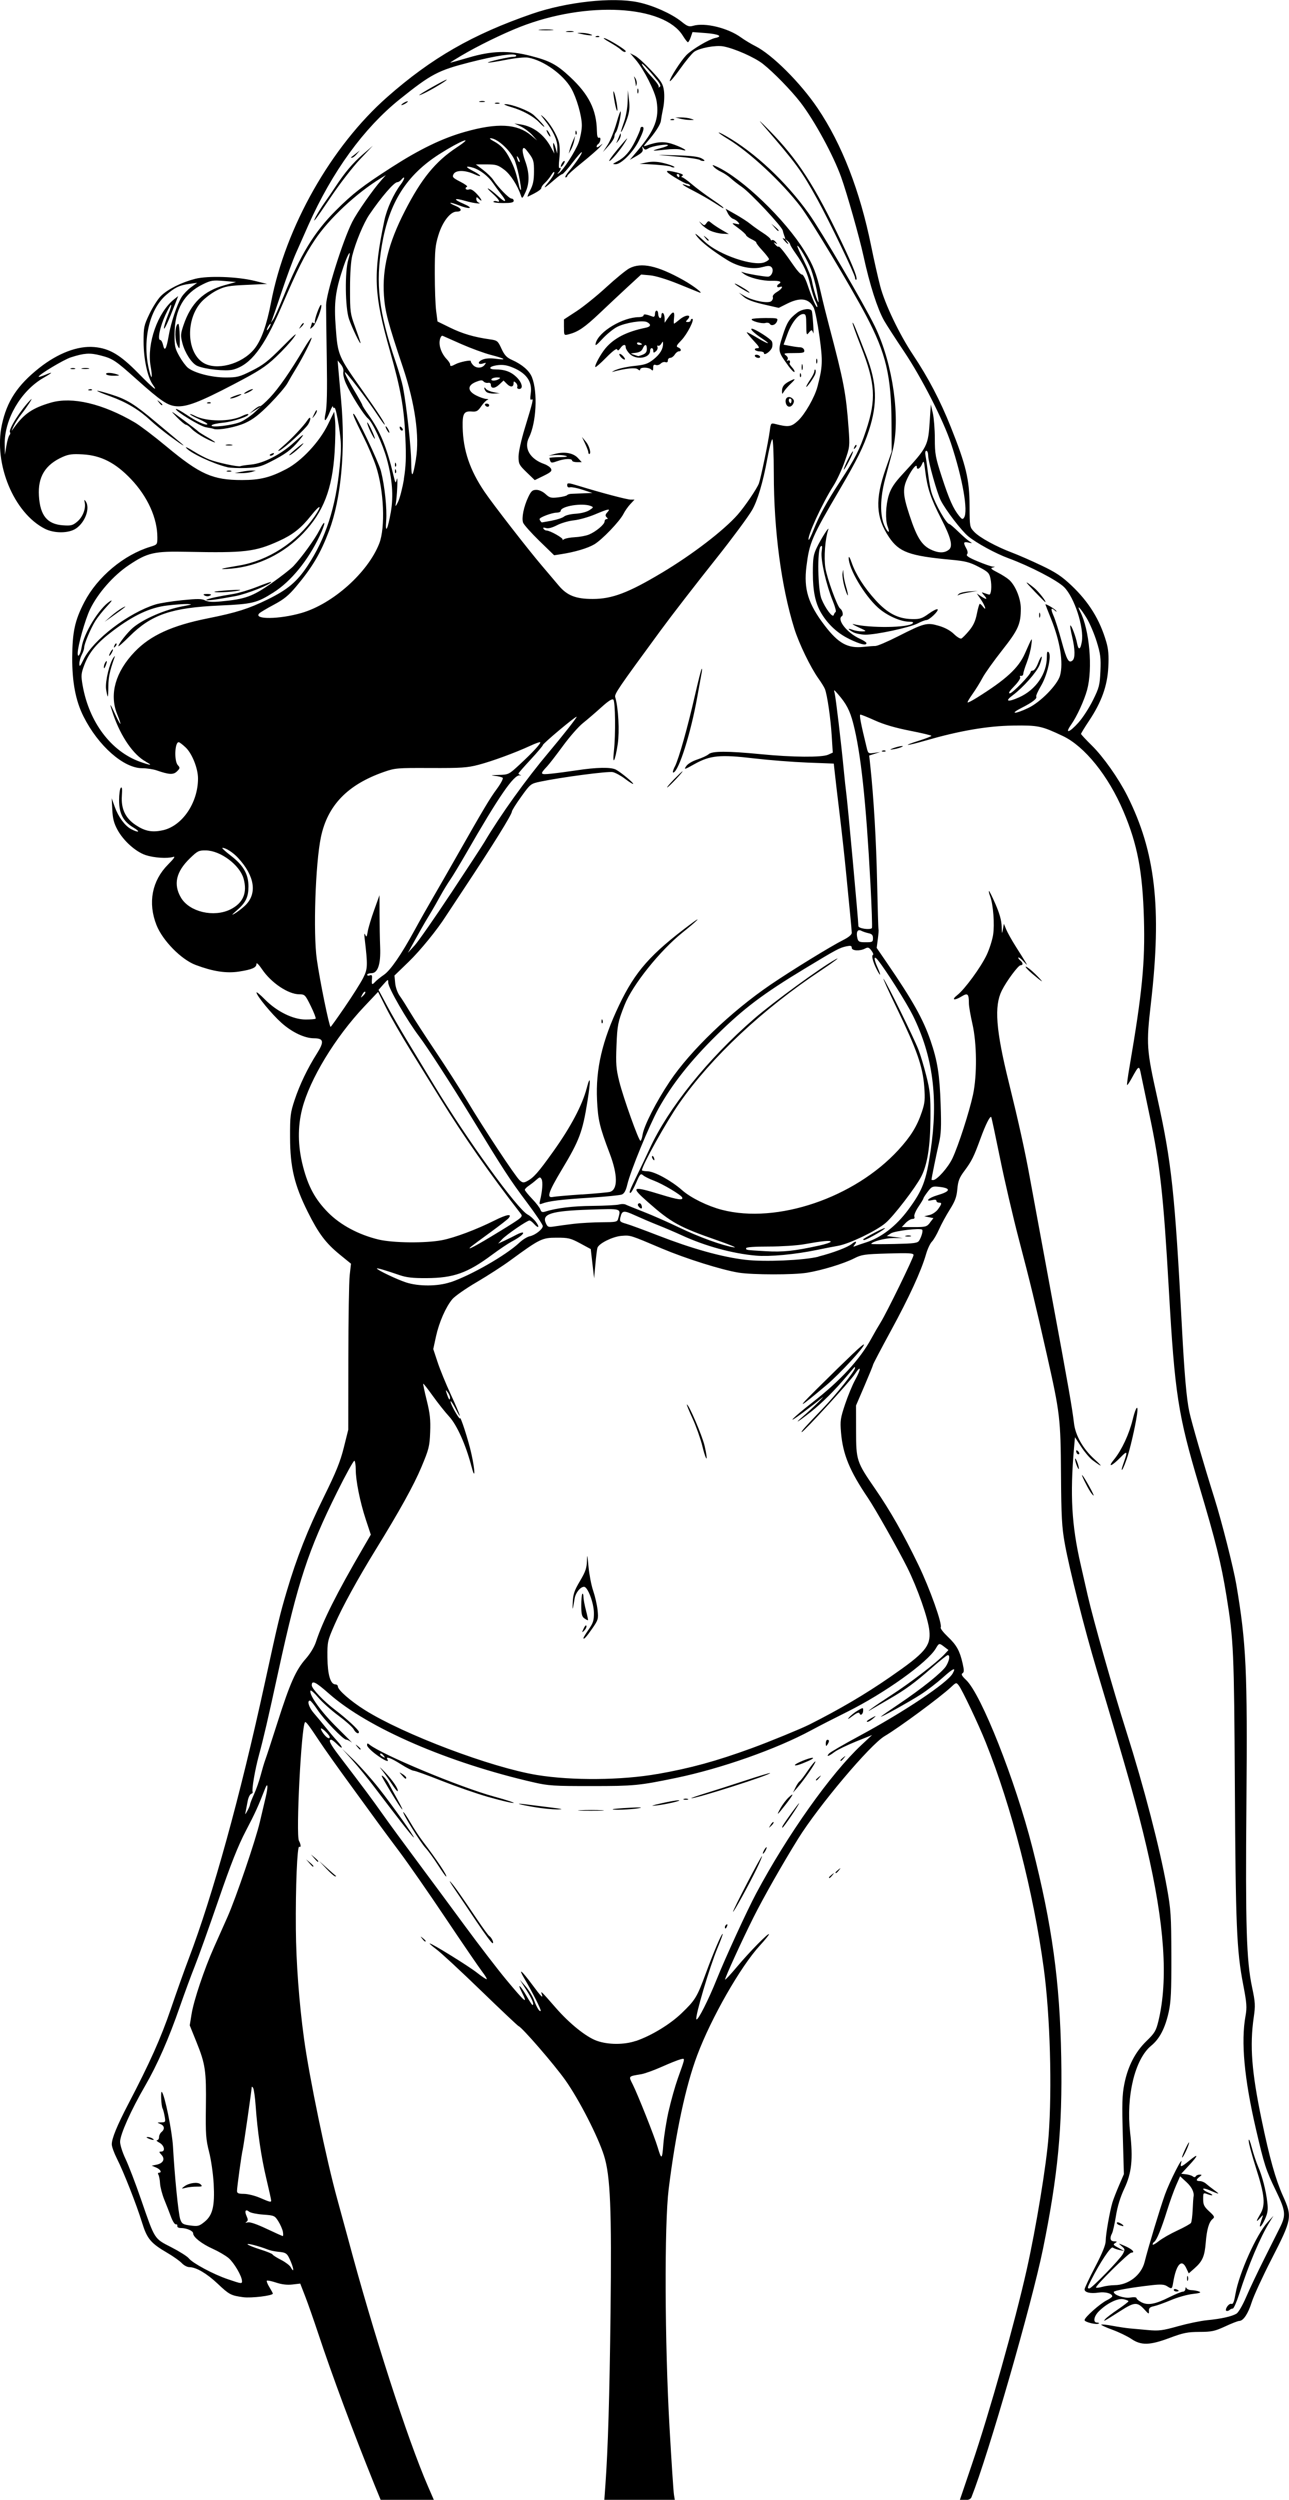 <?xml version="1.0" encoding="UTF-8" standalone="no"?>
<!-- Created with Inkscape (http://www.inkscape.org/) -->

<svg
   width="32.093mm"
   height="62.192mm"
   viewBox="0 0 32.093 62.192"
   version="1.1"
   id="svg11610"
   xml:space="preserve"
   inkscape:version="1.2 (dc2aedaf03, 2022-05-15)"
   sodipodi:docname="Woman in bikini 3.svg"
   xmlns:inkscape="http://www.inkscape.org/namespaces/inkscape"
   xmlns:sodipodi="http://sodipodi.sourceforge.net/DTD/sodipodi-0.dtd"
   xmlns="http://www.w3.org/2000/svg"
   xmlns:svg="http://www.w3.org/2000/svg"
   xmlns:rdf="http://www.w3.org/1999/02/22-rdf-syntax-ns#"
   xmlns:cc="http://creativecommons.org/ns#"
   xmlns:dc="http://purl.org/dc/elements/1.1/"><title
     id="title11630">Woman in bikini</title><sodipodi:namedview
     id="namedview11612"
     pagecolor="#ffffff"
     bordercolor="#666666"
     borderopacity="1.0"
     inkscape:showpageshadow="2"
     inkscape:pageopacity="0.0"
     inkscape:pagecheckerboard="0"
     inkscape:deskcolor="#d1d1d1"
     inkscape:document-units="mm"
     showgrid="false"
     inkscape:zoom="0.7180275"
     inkscape:cx="777.82536"
     inkscape:cy="459.59243"
     inkscape:window-width="1920"
     inkscape:window-height="1009"
     inkscape:window-x="1912"
     inkscape:window-y="-8"
     inkscape:window-maximized="1"
     inkscape:current-layer="layer1" /><defs
     id="defs11607" /><g
     inkscape:label="Lager 1"
     inkscape:groupmode="layer"
     id="layer1"
     transform="translate(100.99,2.54)"><path
       style="fill:#000000;stroke-width:0.04"
       d="m -91.666,59.278 c -0.522,-1.288 -1.055,-2.72 -1.405,-3.776 -0.111,-0.334 -0.256,-0.748 -0.323,-0.919 l -0.121,-0.311 -0.194,0.023 c -0.13,0.015 -0.263,0 -0.404,-0.047 -0.116,-0.038 -0.22,-0.06 -0.233,-0.048 -0.012,0.012 0.016,0.085 0.063,0.161 0.047,0.076 0.086,0.148 0.086,0.16 0,0.052 -0.537,0.117 -0.737,0.09 -0.307,-0.042 -0.348,-0.063 -0.639,-0.338 -0.269,-0.254 -0.536,-0.41 -0.703,-0.41 -0.052,0 -0.136,-0.044 -0.187,-0.099 -0.051,-0.054 -0.208,-0.166 -0.35,-0.249 -0.427,-0.25 -0.514,-0.353 -0.642,-0.766 -0.139,-0.449 -0.454,-1.251 -0.625,-1.588 -0.07,-0.139 -0.127,-0.297 -0.127,-0.353 0,-0.146 0.13,-0.464 0.407,-0.995 0.542,-1.037 0.817,-1.651 1.064,-2.376 0.143,-0.419 0.343,-0.981 0.445,-1.248 0.604,-1.588 1.277,-4.024 1.893,-6.852 0.332,-1.523 0.377,-1.713 0.547,-2.287 0.248,-0.838 0.523,-1.536 0.925,-2.351 0.302,-0.612 0.409,-0.875 0.496,-1.225 l 0.111,-0.445 0.002,-1.782 c 9.25e-4,-0.98 0.016,-1.909 0.034,-2.065 l 0.032,-0.283 -0.274,-0.223 c -0.355,-0.289 -0.534,-0.527 -0.806,-1.073 -0.329,-0.66 -0.435,-1.106 -0.437,-1.842 -0.002,-0.538 0.008,-0.616 0.112,-0.931 0.128,-0.386 0.319,-0.784 0.559,-1.164 0.183,-0.29 0.166,-0.375 -0.073,-0.375 -0.234,0 -0.55,-0.149 -0.813,-0.385 -0.242,-0.216 -0.621,-0.677 -0.621,-0.755 0,-0.021 0.096,0.058 0.213,0.177 0.293,0.296 0.694,0.494 1.004,0.496 0.129,7.71e-4 0.244,-0.009 0.256,-0.021 0.012,-0.012 -0.042,-0.153 -0.121,-0.314 -0.137,-0.278 -0.15,-0.292 -0.284,-0.292 -0.276,0 -0.702,-0.285 -0.929,-0.622 -0.077,-0.114 -0.139,-0.176 -0.139,-0.138 0,0.096 -0.107,0.143 -0.434,0.194 -0.316,0.049 -0.649,-0.002 -1.082,-0.165 -0.358,-0.135 -0.82,-0.605 -0.973,-0.99 -0.22,-0.555 -0.115,-1.105 0.29,-1.511 0.147,-0.148 0.187,-0.207 0.126,-0.187 -0.144,0.046 -0.481,0.024 -0.688,-0.045 -0.246,-0.082 -0.551,-0.355 -0.699,-0.627 -0.089,-0.163 -0.119,-0.279 -0.13,-0.5 l -0.015,-0.287 0.075,0.211 c 0.091,0.256 0.254,0.477 0.412,0.559 0.194,0.1 0.236,0.068 0.054,-0.041 -0.254,-0.152 -0.357,-0.346 -0.357,-0.675 -1.53e-4,-0.149 0.019,-0.291 0.043,-0.314 0.03,-0.031 0.038,0.027 0.026,0.198 -0.023,0.323 0.088,0.559 0.345,0.729 0.233,0.155 0.41,0.188 0.677,0.129 0.483,-0.108 0.874,-0.683 0.874,-1.287 0,-0.251 -0.146,-0.619 -0.307,-0.772 -0.076,-0.072 -0.154,-0.132 -0.174,-0.132 -0.098,0 -0.116,0.466 -0.022,0.571 0.059,0.065 0.057,0.078 -0.019,0.154 -0.09,0.09 -0.195,0.085 -0.505,-0.022 -0.086,-0.03 -0.25,-0.055 -0.364,-0.055 -0.462,-9.25e-4 -1.093,-0.557 -1.459,-1.286 -0.196,-0.389 -0.285,-0.856 -0.282,-1.468 0.004,-0.641 0.066,-0.924 0.302,-1.38 0.325,-0.626 0.986,-1.178 1.646,-1.376 0.169,-0.051 0.172,-0.055 0.172,-0.232 0,-0.479 -0.242,-1.014 -0.655,-1.449 -0.386,-0.406 -0.746,-0.591 -1.203,-0.617 -0.255,-0.015 -0.351,-0.003 -0.497,0.062 -0.437,0.193 -0.623,0.497 -0.594,0.97 0.03,0.49 0.206,0.705 0.6,0.733 0.199,0.014 0.242,0.003 0.355,-0.092 0.137,-0.115 0.218,-0.325 0.185,-0.476 -0.016,-0.074 -0.012,-0.08 0.023,-0.031 0.118,0.165 -0.007,0.52 -0.239,0.678 -0.18,0.123 -0.542,0.126 -0.777,0.006 -0.772,-0.394 -1.277,-1.613 -1.07,-2.584 0.124,-0.585 0.387,-0.985 0.928,-1.414 0.467,-0.37 0.964,-0.559 1.374,-0.522 0.379,0.034 0.643,0.191 1.089,0.644 0.393,0.4 0.509,0.491 0.364,0.286 -0.128,-0.181 -0.226,-0.638 -0.226,-1.063 -7.7e-4,-0.36 0.009,-0.405 0.146,-0.692 0.081,-0.169 0.209,-0.37 0.285,-0.445 0.168,-0.168 0.51,-0.339 0.852,-0.427 0.32,-0.082 1.046,-0.057 1.49,0.052 l 0.304,0.075 -0.51,0.023 c -0.446,0.02 -0.539,0.037 -0.735,0.132 -0.123,0.06 -0.298,0.19 -0.389,0.288 -0.394,0.427 -0.377,1.239 0.03,1.51 0.324,0.216 0.968,0.049 1.28,-0.331 0.175,-0.213 0.31,-0.589 0.423,-1.176 0.36,-1.866 1.495,-3.867 2.891,-5.097 1.101,-0.97 2.129,-1.56 3.605,-2.069 0.857,-0.296 1.999,-0.421 2.637,-0.289 0.372,0.077 0.838,0.285 1.085,0.484 0.147,0.118 0.186,0.132 0.291,0.102 0.291,-0.085 0.864,0.055 1.186,0.288 0.089,0.065 0.253,0.164 0.365,0.22 0.418,0.212 1.12,0.912 1.546,1.543 0.603,0.892 1.054,2.052 1.335,3.438 0.067,0.332 0.168,0.779 0.224,0.992 0.117,0.445 0.477,1.197 0.818,1.708 0.377,0.565 0.676,1.135 0.939,1.794 0.378,0.946 0.465,1.307 0.467,1.955 0.002,0.532 0.003,0.534 0.119,0.656 0.135,0.141 0.547,0.366 0.943,0.515 0.152,0.057 0.478,0.2 0.724,0.317 0.357,0.169 0.508,0.27 0.744,0.492 0.439,0.414 0.714,0.858 0.874,1.411 0.053,0.181 0.065,0.336 0.05,0.628 -0.023,0.465 -0.167,0.865 -0.479,1.334 -0.11,0.165 -0.2,0.312 -0.2,0.326 0,0.014 0.121,0.143 0.268,0.288 0.285,0.279 0.667,0.82 0.885,1.254 0.7,1.394 0.859,2.784 0.589,5.142 -0.121,1.053 -0.114,1.153 0.161,2.389 0.351,1.581 0.433,2.341 0.608,5.669 0.063,1.192 0.116,1.802 0.186,2.126 0.057,0.265 0.359,1.305 0.626,2.153 0.179,0.568 0.474,1.732 0.543,2.139 0.248,1.469 0.279,2.137 0.252,5.426 -0.026,3.077 1.53e-4,3.929 0.14,4.591 0.081,0.384 0.085,0.459 0.042,0.754 -0.102,0.706 -0.052,1.353 0.197,2.551 0.197,0.948 0.347,1.482 0.528,1.885 0.239,0.53 0.229,0.582 -0.281,1.577 -0.223,0.434 -0.445,0.917 -0.494,1.073 -0.091,0.288 -0.209,0.466 -0.311,0.466 -0.031,0 -0.189,0.061 -0.35,0.136 -0.26,0.12 -0.335,0.136 -0.641,0.137 -0.297,0.002 -0.403,0.023 -0.737,0.148 -0.499,0.187 -0.712,0.193 -0.959,0.026 -0.098,-0.066 -0.311,-0.169 -0.473,-0.228 -0.162,-0.059 -0.286,-0.117 -0.275,-0.127 0.011,-0.011 0.137,0.003 0.282,0.03 0.144,0.027 0.332,0.055 0.417,0.063 0.085,0.007 0.293,0.026 0.462,0.042 0.271,0.025 0.359,0.014 0.749,-0.095 0.243,-0.068 0.569,-0.135 0.725,-0.15 0.346,-0.033 0.62,-0.094 0.733,-0.164 0.047,-0.029 0.154,-0.213 0.238,-0.41 0.084,-0.197 0.29,-0.631 0.458,-0.965 0.168,-0.334 0.341,-0.679 0.385,-0.768 0.154,-0.31 0.142,-0.414 -0.103,-0.919 -0.248,-0.512 -0.289,-0.639 -0.496,-1.532 -0.291,-1.258 -0.375,-2.17 -0.259,-2.81 0.039,-0.217 0.032,-0.315 -0.06,-0.794 -0.16,-0.834 -0.186,-1.455 -0.205,-4.94 -0.019,-3.341 -0.031,-3.621 -0.209,-4.717 -0.133,-0.82 -0.262,-1.339 -0.685,-2.758 -0.521,-1.749 -0.602,-2.274 -0.749,-4.854 -0.134,-2.351 -0.218,-3.114 -0.485,-4.365 -0.086,-0.405 -0.178,-0.844 -0.204,-0.974 -0.052,-0.262 -0.051,-0.263 -0.243,0.084 -0.052,0.094 -0.101,0.165 -0.109,0.157 -0.008,-0.008 0.021,-0.222 0.065,-0.475 0.312,-1.821 0.386,-2.579 0.355,-3.66 -0.034,-1.183 -0.161,-1.852 -0.51,-2.674 -0.374,-0.883 -0.966,-1.618 -1.51,-1.875 -0.532,-0.252 -0.612,-0.268 -1.241,-0.259 -0.634,0.009 -1.332,0.129 -2.179,0.374 -0.492,0.142 -0.608,0.142 -0.154,-4.62e-4 0.167,-0.052 0.303,-0.106 0.303,-0.118 -1.53e-4,-0.013 -0.242,-0.07 -0.537,-0.128 -0.357,-0.07 -0.646,-0.154 -0.865,-0.253 -0.181,-0.082 -0.346,-0.148 -0.366,-0.148 -0.033,0 0.01,0.224 0.156,0.821 0.036,0.149 0.042,0.153 0.187,0.132 l 0.15,-0.021 -0.137,0.043 -0.137,0.043 0.027,0.25 c 0.085,0.786 0.149,1.887 0.17,2.902 0.013,0.634 0.029,1.163 0.035,1.174 0.006,0.011 -0.001,0.12 -0.017,0.24 l -0.029,0.22 0.247,0.36 c 0.649,0.946 0.909,1.409 1.095,1.95 0.171,0.499 0.226,0.841 0.251,1.584 0.019,0.562 0.011,0.74 -0.044,0.972 -0.055,0.233 -0.184,0.863 -0.184,0.901 -3e-6,0.006 0.018,0.01 0.04,0.01 0.096,0 0.374,-0.313 0.482,-0.542 0.148,-0.313 0.421,-1.16 0.512,-1.584 0.103,-0.484 0.096,-1.274 -0.015,-1.759 -0.048,-0.211 -0.088,-0.441 -0.088,-0.513 0,-0.235 -0.029,-0.264 -0.175,-0.175 -0.192,0.117 -0.272,0.095 -0.113,-0.03 0.186,-0.146 0.583,-0.688 0.73,-0.997 0.066,-0.139 0.138,-0.362 0.16,-0.496 0.042,-0.26 0.004,-0.763 -0.073,-0.965 -0.025,-0.064 -0.038,-0.124 -0.03,-0.132 0.008,-0.008 0.081,0.139 0.163,0.327 0.103,0.238 0.15,0.407 0.154,0.557 0.005,0.189 0.008,0.198 0.03,0.073 l 0.025,-0.142 0.058,0.142 c 0.032,0.078 0.139,0.269 0.238,0.425 0.099,0.156 0.208,0.329 0.241,0.385 0.054,0.092 0.05,0.091 -0.048,-0.015 -0.059,-0.064 -0.117,-0.107 -0.127,-0.097 -0.011,0.011 0.009,0.042 0.043,0.07 0.075,0.062 0.08,0.122 0.011,0.123 -0.058,0.001 -0.346,0.388 -0.466,0.627 -0.195,0.386 -0.15,0.982 0.173,2.288 0.244,0.988 0.403,1.707 0.523,2.369 0.057,0.312 0.294,1.596 0.527,2.855 0.445,2.398 0.526,2.863 0.573,3.257 0.036,0.305 0.224,0.635 0.512,0.896 0.217,0.197 0.2,0.207 -0.044,0.026 -0.075,-0.055 -0.205,-0.208 -0.29,-0.339 l -0.154,-0.238 -0.024,0.274 c -0.101,1.162 -0.058,1.917 0.164,2.886 0.054,0.234 0.133,0.583 0.177,0.777 0.139,0.611 0.627,2.327 0.965,3.394 0.437,1.377 0.829,2.886 1.007,3.874 0.099,0.55 0.108,0.692 0.111,1.694 0.002,0.894 -0.01,1.15 -0.067,1.406 -0.089,0.4 -0.227,0.664 -0.435,0.834 -0.406,0.332 -0.629,1.255 -0.524,2.168 0.075,0.646 0.038,0.998 -0.143,1.382 -0.102,0.216 -0.172,0.444 -0.211,0.685 -0.032,0.199 -0.076,0.393 -0.097,0.433 -0.065,0.122 -0.045,0.198 0.053,0.199 0.072,3.85e-4 0.079,0.009 0.032,0.038 -0.068,0.043 -0.064,0.048 0.1,0.138 l 0.121,0.066 -0.121,-0.026 c -0.067,-0.014 -0.142,-0.042 -0.168,-0.062 -0.045,-0.035 -0.316,0.373 -0.535,0.805 -0.098,0.192 -0.102,0.214 -0.048,0.214 0.06,0 0.769,-0.73 0.837,-0.861 0.056,-0.108 0.053,-0.12 -0.034,-0.194 -0.092,-0.078 -0.092,-0.078 0.088,-3.85e-4 0.179,0.078 0.261,0.164 0.155,0.164 -0.063,0 -0.91,0.837 -0.879,0.869 0.011,0.011 0.083,0.003 0.16,-0.019 0.076,-0.022 0.212,-0.04 0.301,-0.041 0.346,-0.002 0.667,-0.249 0.749,-0.578 0.091,-0.364 0.38,-1.322 0.505,-1.672 0.118,-0.331 0.468,-1.018 0.406,-0.796 -0.035,0.124 -0.003,0.115 0.206,-0.055 0.234,-0.192 0.228,-0.137 -0.013,0.122 l -0.192,0.207 0.121,0.014 c 0.067,0.008 0.143,0.031 0.168,0.053 0.03,0.025 0.056,0.024 0.073,-0.004 0.014,-0.023 0.057,-0.042 0.095,-0.041 0.063,0.001 0.063,0.005 -0.002,0.055 -0.093,0.071 -0.09,0.106 0.01,0.106 0.045,0 0.113,0.029 0.152,0.064 0.039,0.035 0.135,0.111 0.213,0.167 0.146,0.106 0.129,0.106 -0.132,-0.006 -0.084,-0.036 -0.152,-0.049 -0.152,-0.029 0,0.02 0.055,0.059 0.123,0.087 0.149,0.062 0.135,0.099 -0.016,0.042 -0.105,-0.04 -0.107,-0.037 -0.107,0.125 0,0.139 0.024,0.187 0.15,0.303 0.131,0.12 0.142,0.143 0.087,0.188 -0.093,0.075 -0.146,0.258 -0.173,0.59 -0.028,0.342 -0.081,0.464 -0.28,0.639 l -0.143,0.126 -0.065,-0.137 c -0.112,-0.237 -0.248,-0.086 -0.322,0.36 -0.029,0.172 -0.032,0.173 -0.155,0.095 -0.069,-0.044 -0.156,-0.05 -0.373,-0.025 -0.517,0.058 -0.952,0.135 -0.952,0.168 0,0.077 0.257,0.165 0.411,0.14 0.092,-0.015 0.156,-0.009 0.156,0.015 0,0.022 0.055,0.068 0.123,0.103 0.159,0.082 0.344,0.049 0.696,-0.128 0.15,-0.075 0.3,-0.136 0.334,-0.136 0.034,0 0.063,-0.032 0.065,-0.071 0.002,-0.042 0.011,-0.05 0.024,-0.02 0.011,0.028 0.069,0.052 0.128,0.053 0.059,0.002 0.144,0.017 0.189,0.035 0.06,0.024 0.018,0.04 -0.162,0.06 -0.134,0.015 -0.376,0.083 -0.538,0.152 -0.163,0.069 -0.354,0.137 -0.425,0.152 -0.101,0.021 -0.129,0.047 -0.126,0.118 0.003,0.086 -0.002,0.085 -0.105,-0.028 -0.183,-0.2 -0.25,-0.198 -0.598,0.024 -0.434,0.276 -0.445,0.282 -0.385,0.208 0.027,-0.033 0.168,-0.142 0.314,-0.24 0.146,-0.099 0.265,-0.191 0.265,-0.205 0,-0.014 -0.057,-0.037 -0.128,-0.051 -0.143,-0.029 -0.413,0.105 -0.611,0.303 -0.125,0.125 -0.149,0.279 -0.044,0.279 0.037,0 0.058,0.01 0.046,0.022 -0.042,0.042 -0.356,-0.032 -0.356,-0.084 0,-0.068 0.386,-0.411 0.557,-0.495 0.072,-0.036 0.132,-0.079 0.132,-0.096 0,-0.071 -0.173,-0.119 -0.342,-0.093 -0.203,0.03 -0.347,-0.004 -0.347,-0.081 0,-0.03 0.118,-0.281 0.263,-0.558 0.18,-0.344 0.263,-0.55 0.263,-0.648 0,-0.161 0.103,-0.746 0.169,-0.962 0.024,-0.078 0.098,-0.267 0.164,-0.42 l 0.12,-0.278 -0.027,-0.957 c -0.022,-0.788 -0.016,-1.014 0.037,-1.281 0.087,-0.443 0.271,-0.8 0.552,-1.073 0.204,-0.197 0.238,-0.254 0.296,-0.492 0.25,-1.029 0.156,-2.418 -0.296,-4.347 -0.227,-0.969 -0.453,-1.77 -1.238,-4.394 -0.308,-1.03 -0.681,-2.505 -0.798,-3.158 -0.07,-0.393 -0.085,-0.658 -0.092,-1.701 -0.009,-1.396 -0.026,-1.536 -0.346,-2.956 -0.293,-1.3 -0.42,-1.823 -0.707,-2.915 -0.143,-0.546 -0.352,-1.447 -0.465,-2.002 -0.113,-0.556 -0.211,-1.016 -0.219,-1.024 -0.031,-0.031 -0.142,0.192 -0.267,0.535 -0.168,0.459 -0.218,0.56 -0.404,0.81 -0.124,0.166 -0.155,0.247 -0.173,0.45 -0.018,0.197 -0.056,0.3 -0.188,0.509 -0.091,0.144 -0.211,0.365 -0.267,0.491 -0.056,0.126 -0.136,0.264 -0.179,0.307 -0.043,0.043 -0.109,0.184 -0.146,0.315 -0.12,0.415 -0.417,1.062 -0.873,1.899 -0.244,0.448 -0.443,0.827 -0.443,0.842 0,0.015 -0.096,0.251 -0.213,0.523 l -0.213,0.496 0.001,0.628 c 0.001,0.742 0.012,0.774 0.477,1.448 0.374,0.543 0.698,1.113 1.073,1.886 0.285,0.588 0.605,1.484 0.557,1.561 -0.013,0.021 0.065,0.123 0.173,0.226 0.222,0.21 0.3,0.35 0.372,0.664 0.04,0.175 0.039,0.224 -0.003,0.249 -0.038,0.024 -0.014,0.068 0.091,0.167 0.377,0.356 1.224,2.497 1.649,4.166 0.492,1.932 0.685,3.335 0.719,5.222 0.032,1.745 -0.083,2.944 -0.454,4.765 -0.279,1.368 -1.36,5.119 -1.781,6.178 -0.019,0.047 -0.072,0.071 -0.159,0.071 h -0.131 l 0.299,-0.881 c 0.442,-1.301 1.073,-3.539 1.366,-4.849 0.236,-1.054 0.491,-2.608 0.545,-3.321 0.09,-1.192 0.039,-2.995 -0.119,-4.17 -0.254,-1.888 -0.801,-4.02 -1.445,-5.628 -0.18,-0.45 -0.587,-1.308 -0.672,-1.417 -0.062,-0.08 -0.065,-0.079 -0.197,0.045 -0.265,0.248 -1.296,1.008 -1.648,1.215 -0.362,0.213 -1.646,1.736 -2.155,2.554 -0.391,0.63 -0.864,1.463 -1.111,1.956 -0.298,0.596 -0.707,1.491 -0.707,1.547 0,0.019 0.135,-0.125 0.299,-0.321 0.316,-0.376 0.794,-0.862 0.794,-0.806 0,0.018 -0.103,0.145 -0.229,0.282 -0.481,0.524 -1.21,1.801 -1.557,2.725 -0.289,0.77 -0.537,1.929 -0.712,3.335 -0.109,0.875 -0.098,3.836 0.022,5.932 0.048,0.846 0.098,1.598 0.11,1.67 l 0.022,0.132 h -0.878 -0.878 l 0.027,-0.375 c 0.064,-0.884 0.104,-2.217 0.128,-4.282 0.03,-2.58 -0.004,-3.405 -0.161,-3.907 -0.15,-0.479 -0.622,-1.399 -0.965,-1.883 -0.276,-0.389 -1.075,-1.312 -1.163,-1.343 -0.02,-0.007 -0.442,-0.405 -0.937,-0.884 -0.495,-0.479 -0.991,-0.939 -1.103,-1.022 -0.112,-0.084 -0.19,-0.152 -0.173,-0.152 0.057,0 0.976,0.569 1.179,0.73 0.111,0.088 0.218,0.16 0.237,0.16 0.019,0 -0.032,-0.086 -0.113,-0.192 -0.081,-0.106 -0.489,-0.703 -0.907,-1.326 -0.418,-0.624 -0.932,-1.363 -1.142,-1.643 -0.21,-0.28 -0.453,-0.608 -0.541,-0.729 -0.087,-0.121 -0.405,-0.556 -0.705,-0.968 -0.301,-0.412 -0.643,-0.894 -0.761,-1.073 -0.248,-0.376 -0.333,-0.488 -0.352,-0.463 -0.093,0.117 -0.23,2.802 -0.151,2.95 0.051,0.095 0.055,0.178 0.007,0.148 -0.05,-0.031 -0.093,1.006 -0.084,2.051 0.007,0.83 0.081,1.829 0.202,2.715 0.132,0.97 0.559,3.03 0.833,4.016 0.08,0.29 0.197,0.718 0.26,0.952 0.632,2.367 1.483,5.003 1.997,6.185 l 0.145,0.334 h -0.662 -0.662 z m -3.3,-5.073 c 0,-0.116 -0.198,-0.453 -0.332,-0.567 -0.073,-0.062 -0.252,-0.167 -0.397,-0.232 -0.275,-0.124 -0.486,-0.29 -0.486,-0.383 0,-0.063 -0.163,-0.133 -0.306,-0.133 -0.057,0 -0.094,-0.021 -0.088,-0.051 0.006,-0.028 -0.011,-0.047 -0.038,-0.041 -0.026,0.005 -0.079,-0.077 -0.118,-0.182 -0.039,-0.105 -0.114,-0.298 -0.167,-0.428 -0.053,-0.13 -0.101,-0.313 -0.107,-0.405 -0.005,-0.093 -0.024,-0.191 -0.041,-0.219 -0.017,-0.028 -0.012,-0.05 0.012,-0.05 0.085,0 0.04,-0.084 -0.068,-0.129 l -0.111,-0.046 0.117,-0.024 c 0.169,-0.034 0.223,-0.139 0.128,-0.244 -0.067,-0.074 -0.068,-0.083 -0.008,-0.083 0.109,0 0.079,-0.153 -0.044,-0.22 -0.061,-0.033 -0.089,-0.061 -0.061,-0.062 0.028,-7.7e-4 0.051,-0.036 0.051,-0.078 0,-0.042 0.027,-0.099 0.061,-0.126 0.088,-0.073 0.075,-0.159 -0.03,-0.201 -0.087,-0.035 -0.086,-0.037 0.022,-0.039 0.108,-0.002 0.112,-0.009 0.086,-0.154 -0.015,-0.084 -0.038,-0.17 -0.051,-0.192 -0.034,-0.058 -0.052,-0.444 -0.019,-0.412 0.072,0.072 0.256,0.975 0.278,1.362 0.042,0.75 0.135,1.677 0.181,1.807 0.04,0.113 0.066,0.13 0.251,0.154 0.188,0.025 0.219,0.017 0.352,-0.09 0.204,-0.164 0.259,-0.391 0.229,-0.95 -0.013,-0.239 -0.064,-0.595 -0.114,-0.79 -0.08,-0.315 -0.089,-0.439 -0.08,-1.123 0.012,-0.894 -0.012,-1.06 -0.236,-1.615 l -0.166,-0.411 0.046,-0.283 c 0.057,-0.348 0.316,-1.118 0.558,-1.66 0.1,-0.223 0.251,-0.563 0.337,-0.756 0.209,-0.471 0.699,-1.909 0.805,-2.362 0.047,-0.2 0.113,-0.481 0.147,-0.623 0.062,-0.261 0.051,-0.381 -0.018,-0.203 -0.169,0.436 -0.246,0.605 -0.478,1.048 -0.196,0.376 -0.372,0.82 -0.683,1.723 -0.23,0.669 -0.494,1.407 -0.587,1.64 -0.093,0.233 -0.259,0.683 -0.369,1 -0.28,0.807 -0.563,1.452 -0.871,1.984 -0.348,0.599 -0.621,1.209 -0.621,1.388 -1.21e-4,0.079 0.06,0.269 0.135,0.425 0.074,0.155 0.249,0.61 0.387,1.011 0.349,1.009 0.322,0.967 0.753,1.188 0.2,0.103 0.396,0.226 0.435,0.275 0.098,0.123 0.609,0.397 0.968,0.519 0.353,0.12 0.358,0.121 0.358,0.041 z m -1.441,-2.346 c 0.12,-0.094 0.344,-0.123 0.412,-0.055 0.05,0.05 0.037,0.058 -0.095,0.056 -0.084,-0.001 -0.207,0.012 -0.274,0.029 -0.114,0.029 -0.116,0.027 -0.044,-0.03 z m -0.888,-1.196 c -0.053,-0.023 -0.06,-0.036 -0.02,-0.037 0.033,-0.001 0.088,0.015 0.121,0.037 0.074,0.048 0.01,0.048 -0.101,0 z m 3.547,3.067 c -0.092,-0.215 -0.112,-0.23 -0.316,-0.249 -0.085,-0.008 -0.201,-0.033 -0.259,-0.056 -0.213,-0.084 -0.525,-0.165 -0.503,-0.13 0.012,0.02 0.154,0.077 0.315,0.128 0.161,0.05 0.299,0.107 0.307,0.125 0.008,0.019 0.103,0.079 0.211,0.134 0.108,0.055 0.218,0.138 0.242,0.184 0.081,0.152 0.083,0.053 0.003,-0.135 z m 22.071,-0.778 c 0.171,-0.079 0.324,-0.164 0.34,-0.19 0.016,-0.025 0.035,-0.176 0.042,-0.334 0.007,-0.158 0.016,-0.297 0.019,-0.308 0.028,-0.106 -0.037,-0.246 -0.172,-0.37 l -0.16,-0.148 -0.1,0.227 c -0.055,0.125 -0.157,0.408 -0.226,0.63 -0.139,0.447 -0.259,0.739 -0.319,0.776 -0.022,0.013 -0.039,0.042 -0.039,0.064 0,0.022 0.068,-0.015 0.152,-0.082 0.084,-0.067 0.292,-0.186 0.463,-0.265 z m -22.27,0.029 c -0.012,-0.061 -0.062,-0.177 -0.113,-0.258 -0.089,-0.141 -0.102,-0.147 -0.378,-0.167 -0.157,-0.011 -0.314,-0.044 -0.348,-0.072 -0.089,-0.074 -0.122,-0.018 -0.065,0.108 0.039,0.086 0.039,0.115 -0.004,0.145 -0.036,0.025 -0.026,0.029 0.032,0.013 0.054,-0.015 0.222,0.042 0.466,0.157 0.21,0.099 0.392,0.181 0.406,0.183 0.014,0.002 0.015,-0.047 0.004,-0.109 z m -0.292,-0.777 c 0,-0.021 -0.054,-0.267 -0.121,-0.547 -0.127,-0.536 -0.219,-1.161 -0.265,-1.809 -0.015,-0.214 -0.044,-0.415 -0.063,-0.445 -0.02,-0.032 -0.036,-0.036 -0.036,-0.011 -0.001,0.075 -0.205,1.489 -0.224,1.554 -0.024,0.082 -0.141,0.927 -0.141,1.019 0,0.06 0.033,0.074 0.172,0.075 0.095,7.7e-4 0.272,0.044 0.395,0.097 0.26,0.112 0.283,0.117 0.283,0.067 z m 9.898,-2.229 c 0.057,-0.252 0.159,-0.615 0.227,-0.806 0.193,-0.542 0.188,-0.506 0.06,-0.474 -0.061,0.015 -0.269,0.099 -0.462,0.185 -0.193,0.086 -0.423,0.169 -0.513,0.184 -0.323,0.054 -0.314,0.042 -0.207,0.255 0.126,0.251 0.542,1.298 0.62,1.561 0.096,0.323 0.112,0.315 0.142,-0.079 0.016,-0.202 0.075,-0.574 0.132,-0.826 z m -0.82,-1.737 c 0.388,-0.133 0.85,-0.413 1.138,-0.689 0.345,-0.331 0.387,-0.4 0.609,-1.003 0.194,-0.527 0.394,-0.995 0.417,-0.973 0.007,0.007 -0.049,0.162 -0.125,0.342 -0.197,0.467 -0.574,1.737 -0.529,1.784 0.036,0.037 0.299,-0.482 0.506,-0.998 0.214,-0.533 0.755,-1.711 0.98,-2.132 0.775,-1.454 1.862,-2.987 2.619,-3.693 l 0.269,-0.251 -0.405,0.163 c -0.223,0.09 -0.463,0.207 -0.534,0.261 -0.144,0.109 -0.21,0.128 -0.136,0.039 0.027,-0.033 0.362,-0.227 0.744,-0.433 1.135,-0.611 2.209,-1.329 2.338,-1.563 0.091,-0.164 0.017,-0.133 -0.249,0.106 -0.144,0.129 -0.389,0.317 -0.545,0.417 -0.278,0.18 -1.033,0.598 -0.991,0.549 0.012,-0.014 0.206,-0.149 0.431,-0.3 0.588,-0.395 1.097,-0.804 1.189,-0.955 0.084,-0.138 0.105,-0.272 0.042,-0.272 -0.021,0 -0.198,0.141 -0.395,0.314 -0.43,0.378 -0.664,0.549 -1.066,0.78 -0.167,0.096 -0.349,0.202 -0.405,0.236 -0.277,0.168 0.038,-0.061 0.452,-0.329 0.48,-0.31 1.147,-0.822 1.33,-1.019 l 0.101,-0.109 -0.101,-0.077 c -0.13,-0.1 -0.132,-0.1 -0.213,0.037 -0.207,0.351 -1.276,1.115 -2.202,1.575 -0.308,0.153 -0.715,0.362 -0.905,0.464 -0.865,0.467 -2.237,0.95 -3.361,1.183 -0.918,0.19 -1.045,0.203 -2.106,0.203 -0.933,7.71e-4 -1.072,-0.008 -1.437,-0.092 -2.131,-0.488 -4.126,-1.351 -5.095,-2.205 -0.34,-0.299 -0.432,-0.344 -0.432,-0.21 0,0.084 0.302,0.401 0.587,0.616 0.277,0.209 0.587,0.496 0.587,0.543 0,0.068 -0.081,0.028 -0.13,-0.065 -0.029,-0.053 -0.199,-0.206 -0.379,-0.339 -0.18,-0.133 -0.407,-0.337 -0.505,-0.453 -0.098,-0.116 -0.184,-0.191 -0.192,-0.168 -0.037,0.11 0.272,0.536 0.676,0.931 0.236,0.232 0.392,0.391 0.346,0.354 -0.046,-0.037 -0.106,-0.067 -0.132,-0.067 -0.075,0 -0.551,-0.494 -0.718,-0.746 -0.083,-0.124 -0.166,-0.226 -0.185,-0.226 -0.079,0 -0.026,0.172 0.098,0.314 0.073,0.084 0.204,0.242 0.292,0.351 0.087,0.109 0.218,0.264 0.291,0.343 0.155,0.169 0.145,0.228 -0.011,0.072 -0.059,-0.059 -0.123,-0.107 -0.142,-0.107 -0.078,0 -0.024,0.109 0.198,0.399 0.649,0.851 0.812,1.07 1.076,1.443 0.157,0.223 0.544,0.751 0.86,1.174 0.315,0.423 0.858,1.157 1.206,1.63 0.348,0.473 0.806,1.069 1.018,1.324 0.481,0.578 0.553,0.635 0.383,0.3 -0.121,-0.237 -0.025,-0.154 0.125,0.108 0.07,0.122 0.135,0.222 0.144,0.222 0.054,0 -0.002,-0.14 -0.147,-0.368 l -0.164,-0.259 0.141,0.162 c 0.078,0.089 0.173,0.244 0.21,0.344 0.072,0.191 0.138,0.297 0.167,0.268 0.019,-0.019 -0.204,-0.463 -0.399,-0.792 -0.176,-0.296 -0.084,-0.227 0.189,0.141 0.226,0.305 0.28,0.358 0.235,0.23 -0.031,-0.089 -0.006,-0.064 0.351,0.345 0.342,0.393 0.755,0.724 1.019,0.819 0.283,0.102 0.684,0.103 0.973,0.004 z m -3.95,-2.95 c -0.19,-0.284 -0.438,-0.653 -0.553,-0.82 -0.115,-0.167 -0.161,-0.249 -0.102,-0.182 0.108,0.124 0.215,0.276 0.664,0.94 0.139,0.205 0.269,0.384 0.291,0.397 0.061,0.038 0.128,0.181 0.084,0.181 -0.021,0 -0.194,-0.232 -0.383,-0.516 z m 6.169,0.114 c 0,-0.021 0.018,-0.049 0.04,-0.063 0.023,-0.014 0.03,0.002 0.016,0.038 -0.027,0.07 -0.056,0.083 -0.056,0.025 z m 0.203,-0.382 c -9.25e-4,-0.048 0.703,-1.399 0.721,-1.382 0.007,0.007 -0.051,0.147 -0.131,0.311 -0.19,0.392 -0.589,1.117 -0.59,1.071 z m -7.352,-1.169 c -0.104,-0.161 -0.239,-0.348 -0.302,-0.415 -0.126,-0.134 -0.582,-0.868 -0.556,-0.894 0.009,-0.009 0.088,0.106 0.175,0.256 0.087,0.15 0.22,0.354 0.296,0.453 0.371,0.488 0.641,0.894 0.595,0.894 -0.011,0 -0.104,-0.132 -0.208,-0.294 z m 8.121,-0.354 c 0.024,-0.045 0.052,-0.081 0.064,-0.081 0.011,0 7.7e-4,0.036 -0.023,0.081 -0.024,0.045 -0.052,0.081 -0.064,0.081 -0.011,0 -7.7e-4,-0.036 0.023,-0.081 z m -9.058,-0.739 c -0.177,-0.228 -0.46,-0.597 -0.628,-0.82 -0.168,-0.223 -0.42,-0.532 -0.561,-0.688 l -0.255,-0.283 0.293,0.283 c 0.161,0.156 0.442,0.471 0.623,0.701 0.328,0.414 0.902,1.223 0.868,1.223 -0.01,0 -0.163,-0.187 -0.34,-0.415 z m 9.224,0.103 c 0.029,-0.049 0.062,-0.081 0.073,-0.07 0.011,0.011 -0.013,0.051 -0.054,0.089 -0.07,0.067 -0.071,0.066 -0.019,-0.019 z m 0.304,0.018 c 0.068,-0.116 0.389,-0.557 0.405,-0.557 0.01,0 -0.074,0.137 -0.187,0.304 -0.113,0.167 -0.215,0.304 -0.226,0.304 -0.012,0 -0.008,-0.023 0.008,-0.051 z m -0.064,-0.424 c 0.052,-0.094 0.148,-0.222 0.215,-0.283 0.143,-0.133 0.11,-0.061 -0.087,0.191 -0.208,0.266 -0.232,0.283 -0.127,0.092 z m -4.97,0.04 c 0.151,-0.008 0.388,-0.008 0.526,0 0.138,0.008 0.015,0.014 -0.275,0.014 -0.29,0 -0.403,-0.006 -0.251,-0.014 z m -4.705,-0.419 c -0.136,-0.224 -0.247,-0.418 -0.247,-0.43 0,-0.047 0.122,0.083 0.175,0.185 0.03,0.059 0.123,0.23 0.207,0.38 0.229,0.412 0.145,0.328 -0.135,-0.135 z m 3.559,0.343 c -0.387,-0.064 -0.532,-0.11 -0.223,-0.07 0.111,0.014 0.385,0.049 0.607,0.076 0.316,0.039 0.356,0.05 0.182,0.051 -0.122,3.85e-4 -0.378,-0.025 -0.567,-0.057 z m 1.947,0.051 c 0.009,-0.008 0.199,-0.024 0.422,-0.036 0.271,-0.014 0.344,-0.011 0.223,0.012 -0.183,0.033 -0.676,0.052 -0.644,0.025 z m 1.211,-0.147 c 0.189,-0.043 0.381,-0.076 0.425,-0.075 0.117,0.004 -0.32,0.105 -0.563,0.131 -0.148,0.016 -0.11,0 0.138,-0.056 z m -4.312,-0.157 c -0.29,-0.083 -0.811,-0.264 -1.159,-0.402 -0.348,-0.138 -0.662,-0.251 -0.697,-0.251 -0.035,0 -0.179,-0.073 -0.319,-0.162 -0.244,-0.155 -0.389,-0.207 -0.336,-0.122 0.054,0.088 -0.075,0.032 -0.285,-0.123 -0.122,-0.09 -0.221,-0.192 -0.221,-0.228 0,-0.05 0.012,-0.054 0.056,-0.018 0.298,0.247 2.246,1.06 3.103,1.295 0.323,0.088 0.541,0.161 0.485,0.161 -0.056,3.8e-5 -0.338,-0.068 -0.628,-0.151 z m -2.613,-1.039 c -0.028,-0.034 -0.062,-0.051 -0.075,-0.038 -0.013,0.013 0.003,0.04 0.036,0.061 0.086,0.054 0.097,0.048 0.039,-0.023 z m 7.482,1.088 c 0.028,-0.011 0.073,-0.011 0.101,0 0.028,0.011 0.005,0.02 -0.051,0.02 -0.056,0 -0.078,-0.009 -0.051,-0.02 z m 0.537,-0.14 c 0.212,-0.065 0.658,-0.207 0.991,-0.317 0.333,-0.11 0.612,-0.194 0.62,-0.187 0.037,0.037 -1.849,0.639 -1.96,0.626 -0.02,-0.002 0.137,-0.057 0.349,-0.122 z m -7.816,-0.246 c -0.075,-0.115 -0.189,-0.275 -0.254,-0.354 -0.065,-0.08 -0.025,-0.047 0.09,0.072 0.197,0.205 0.353,0.439 0.317,0.476 -0.009,0.009 -0.078,-0.078 -0.152,-0.193 z m 10.06,0.101 c 0.034,-0.071 0.081,-0.14 0.104,-0.154 0.023,-0.014 0.115,-0.135 0.206,-0.269 0.091,-0.134 0.174,-0.235 0.185,-0.224 0.021,0.021 -0.281,0.46 -0.452,0.655 l -0.106,0.121 z m 0.509,-0.19 c 0,-0.008 0.032,-0.04 0.071,-0.071 0.064,-0.05 0.066,-0.049 0.015,0.015 -0.053,0.067 -0.086,0.089 -0.086,0.056 z M -90.982,41.628 c -0.077,-0.086 -0.077,-0.087 0.014,-0.031 0.05,0.031 0.091,0.07 0.091,0.087 0,0.049 -0.023,0.037 -0.105,-0.056 z m 9.783,-0.256 c 0,-0.036 0.36,-0.184 0.439,-0.181 0.037,0.002 -0.005,0.035 -0.095,0.075 -0.215,0.096 -0.344,0.135 -0.344,0.106 z m 1.134,-0.118 c 0,-0.008 0.032,-0.04 0.071,-0.071 0.064,-0.05 0.066,-0.049 0.015,0.015 -0.053,0.067 -0.086,0.089 -0.086,0.056 z M -92.097,40.915 c -0.05,-0.064 -0.049,-0.066 0.015,-0.015 0.067,0.053 0.089,0.086 0.056,0.086 -0.008,0 -0.04,-0.032 -0.071,-0.071 z m 11.667,-0.081 c -3.06e-4,-0.05 0.018,-0.091 0.04,-0.091 0.051,0 0.051,0.043 0,0.121 -0.032,0.049 -0.039,0.043 -0.04,-0.03 z m 1.052,-0.579 c 0.033,-0.023 0.097,-0.06 0.142,-0.083 0.064,-0.033 0.061,-0.024 -0.015,0.042 -0.053,0.046 -0.116,0.083 -0.142,0.083 -0.025,-3.85e-4 -0.019,-0.019 0.015,-0.042 z m -0.47,-0.071 c 0.042,-0.048 0.138,-0.124 0.213,-0.168 0.133,-0.078 0.136,-0.078 0.136,-0.003 0,0.092 -0.067,0.145 -0.091,0.072 -0.011,-0.034 -0.068,-0.013 -0.176,0.068 -0.112,0.084 -0.136,0.093 -0.082,0.031 z m -14.917,2.171 c 0,-0.021 0.045,-0.136 0.099,-0.256 0.055,-0.12 0.129,-0.33 0.165,-0.469 0.036,-0.138 0.089,-0.317 0.119,-0.398 0.03,-0.08 0.167,-0.502 0.306,-0.936 0.304,-0.956 0.455,-1.294 0.697,-1.566 0.111,-0.126 0.213,-0.293 0.256,-0.424 0.171,-0.522 0.512,-1.201 1.171,-2.332 l 0.194,-0.334 -0.124,-0.375 c -0.144,-0.436 -0.251,-0.969 -0.251,-1.248 0,-0.108 -0.015,-0.205 -0.033,-0.216 -0.018,-0.011 -0.212,0.338 -0.43,0.777 -0.721,1.451 -0.977,2.23 -1.459,4.442 -0.264,1.213 -0.375,1.691 -0.488,2.106 -0.099,0.363 -0.185,0.867 -0.156,0.917 0.008,0.014 -0.01,0.036 -0.04,0.047 -0.03,0.012 -0.068,0.091 -0.084,0.176 -0.015,0.085 -0.038,0.201 -0.049,0.256 -0.02,0.096 -0.018,0.095 0.043,-0.015 0.035,-0.064 0.064,-0.133 0.064,-0.154 z m 10.143,-0.76 c 0.821,-0.144 1.458,-0.318 2.349,-0.643 0.431,-0.157 1.231,-0.485 1.437,-0.589 0.764,-0.386 1.382,-0.749 2.002,-1.177 0.882,-0.609 1.02,-0.77 0.983,-1.153 -0.029,-0.307 -0.296,-1.066 -0.554,-1.582 -0.232,-0.462 -0.797,-1.461 -0.973,-1.721 -0.459,-0.678 -0.627,-1.085 -0.673,-1.636 -0.024,-0.287 -0.014,-0.352 0.101,-0.697 0.07,-0.209 0.182,-0.479 0.248,-0.6 0.159,-0.288 0.155,-0.394 -0.005,-0.151 -0.123,0.186 -1.275,1.443 -1.322,1.443 -0.031,0 0.096,-0.143 0.515,-0.577 0.336,-0.348 0.812,-0.946 0.812,-1.019 4e-5,-0.02 -0.007,-0.03 -0.015,-0.02 -0.008,0.009 -0.092,0.108 -0.187,0.219 -0.301,0.356 -0.621,0.674 -0.892,0.889 -0.319,0.253 -0.456,0.333 -0.202,0.118 0.1,-0.085 0.274,-0.246 0.386,-0.358 0.112,-0.112 0.149,-0.156 0.081,-0.099 -0.068,0.057 -0.278,0.22 -0.467,0.361 -0.463,0.345 -0.27,0.141 0.25,-0.264 0.683,-0.532 1.168,-1.059 1.452,-1.578 0.073,-0.134 0.178,-0.315 0.233,-0.403 0.147,-0.235 0.818,-1.607 0.818,-1.674 0,-0.048 -0.106,-0.054 -0.638,-0.039 -0.585,0.017 -0.655,0.027 -0.842,0.122 -0.258,0.131 -0.803,0.297 -1.172,0.357 -0.338,0.055 -1.353,0.053 -1.701,-0.002 -0.42,-0.067 -1.32,-0.35 -1.909,-0.599 -0.802,-0.34 -0.784,-0.334 -1.006,-0.317 -0.224,0.018 -0.571,0.19 -0.603,0.3 -0.011,0.038 -0.034,0.223 -0.051,0.413 l -0.031,0.344 -0.042,-0.364 -0.042,-0.364 -0.263,-0.142 c -0.239,-0.128 -0.294,-0.142 -0.587,-0.141 -0.363,6.17e-4 -0.417,0.027 -1.154,0.566 -0.189,0.139 -0.565,0.381 -0.836,0.54 -0.27,0.158 -0.542,0.348 -0.604,0.421 -0.164,0.194 -0.333,0.58 -0.41,0.934 l -0.067,0.31 0.108,0.326 c 0.059,0.18 0.208,0.543 0.331,0.809 0.23,0.496 0.297,0.697 0.119,0.355 -0.098,-0.189 -0.163,-0.26 -0.109,-0.121 0.049,0.128 0.212,0.396 0.216,0.354 0.007,-0.081 0.207,0.535 0.282,0.871 0.099,0.437 0.102,0.7 0.004,0.324 -0.139,-0.532 -0.36,-1.027 -0.554,-1.238 -0.101,-0.11 -0.285,-0.342 -0.409,-0.515 -0.124,-0.174 -0.231,-0.31 -0.238,-0.304 -0.007,0.007 0.033,0.194 0.088,0.417 0.081,0.326 0.097,0.48 0.085,0.789 -0.014,0.354 -0.031,0.424 -0.219,0.871 -0.19,0.452 -0.538,1.081 -1.145,2.065 -0.441,0.717 -0.82,1.406 -1.011,1.842 -0.182,0.415 -0.186,0.434 -0.183,0.83 0.004,0.425 0.076,0.668 0.2,0.668 0.033,0 0.06,0.024 0.06,0.052 0,0.085 0.32,0.365 0.668,0.583 0.97,0.61 3.155,1.434 4.292,1.619 0.873,0.142 2.104,0.131 2.996,-0.026 z m -1.842,-3.383 c 0,-0.014 0.059,-0.111 0.132,-0.215 0.111,-0.16 0.131,-0.224 0.129,-0.412 -0.003,-0.249 -0.154,-0.648 -0.245,-0.648 -0.092,0 -0.212,0.149 -0.235,0.291 -0.05,0.309 -0.058,0.324 -0.047,0.093 0.009,-0.201 0.04,-0.292 0.179,-0.526 0.138,-0.233 0.169,-0.322 0.174,-0.506 0.005,-0.183 0.012,-0.157 0.039,0.141 0.018,0.2 0.071,0.474 0.117,0.607 0.046,0.134 0.095,0.348 0.109,0.477 0.023,0.223 0.017,0.245 -0.129,0.457 -0.147,0.213 -0.223,0.295 -0.223,0.24 z m 0.006,-0.237 c 0.029,-0.064 0.059,-0.094 0.068,-0.067 0.009,0.027 -0.014,0.079 -0.052,0.116 -0.064,0.063 -0.065,0.059 -0.016,-0.049 z m 0.018,-0.251 c -0.063,-0.046 -0.078,-0.107 -0.078,-0.321 0,-0.145 0.012,-0.276 0.027,-0.291 0.015,-0.015 0.027,0.018 0.027,0.072 0,0.055 0.028,0.206 0.062,0.336 0.034,0.13 0.057,0.242 0.051,0.248 -0.006,0.006 -0.046,-0.014 -0.089,-0.046 z m 2.939,-4.281 c -0.049,-0.194 -0.16,-0.508 -0.248,-0.697 -0.087,-0.189 -0.15,-0.344 -0.139,-0.344 0.049,0 0.383,0.779 0.441,1.029 0.095,0.411 0.048,0.422 -0.055,0.013 z m 2.807,-1.387 c 0.849,-0.84 1.193,-1.167 1.212,-1.148 0.039,0.039 -0.6,0.733 -0.934,1.014 -0.686,0.577 -0.762,0.614 -0.277,0.134 z m -12.087,8.619 c 0,-0.042 -0.171,-0.215 -0.212,-0.215 -0.02,0 0.003,0.055 0.05,0.121 0.08,0.112 0.162,0.16 0.162,0.094 z m 2.996,-8.448 c 0,-0.029 -0.027,-0.088 -0.06,-0.132 -0.055,-0.072 -0.056,-0.067 -0.016,0.053 0.046,0.137 0.076,0.169 0.076,0.079 z m 0.007,-2.865 c 0.511,-0.172 1.389,-0.675 1.715,-0.982 0.082,-0.077 0.198,-0.15 0.258,-0.162 0.137,-0.027 0.329,-0.176 0.329,-0.256 0,-0.033 -0.18,-0.301 -0.4,-0.594 -0.422,-0.562 -0.566,-0.784 -1.402,-2.154 -0.473,-0.774 -1.078,-1.709 -1.272,-1.964 -0.306,-0.403 -0.772,-1.21 -0.773,-1.34 -6.16e-4,-0.095 -0.004,-0.094 -0.122,0.04 l -0.121,0.137 0.209,0.389 c 0.115,0.214 0.336,0.598 0.492,0.855 0.156,0.256 0.463,0.764 0.684,1.129 0.814,1.348 2.071,3.083 2.331,3.218 0.061,0.032 0.153,0.114 0.204,0.183 0.102,0.139 0.064,0.172 -0.052,0.044 -0.04,-0.045 -0.089,-0.081 -0.109,-0.081 -0.06,0 -0.575,0.353 -0.681,0.467 l -0.101,0.108 0.162,-0.074 c 0.089,-0.041 0.223,-0.107 0.298,-0.148 0.075,-0.04 0.147,-0.063 0.159,-0.051 0.029,0.029 -0.089,0.121 -0.288,0.227 -0.085,0.045 -0.303,0.192 -0.484,0.326 -0.61,0.453 -0.954,0.575 -1.629,0.579 -0.336,0.002 -0.5,-0.016 -0.668,-0.074 -0.364,-0.125 -0.567,-0.184 -0.567,-0.165 0,0.034 0.507,0.276 0.729,0.347 0.313,0.101 0.787,0.099 1.1,-0.007 z m 9.165,-0.641 c 0.356,-0.089 0.734,-0.232 0.833,-0.316 0.091,-0.076 0.139,-0.067 0.073,0.015 -0.049,0.061 -0.047,0.065 0.025,0.036 0.045,-0.018 0.157,-0.056 0.249,-0.085 0.384,-0.121 0.755,-0.407 1.057,-0.816 0.358,-0.485 0.443,-0.71 0.554,-1.454 0.197,-1.318 0.061,-2.364 -0.44,-3.377 -0.154,-0.312 -0.669,-1.126 -0.871,-1.377 -0.106,-0.132 -0.108,-0.038 -0.004,0.192 0.091,0.201 0.074,0.232 -0.023,0.043 -0.093,-0.179 -0.138,-0.35 -0.096,-0.365 0.019,-0.007 0.002,-0.056 -0.038,-0.108 -0.061,-0.081 -0.086,-0.089 -0.157,-0.051 -0.13,0.069 -0.333,0.058 -0.333,-0.019 0,-0.051 -0.027,-0.058 -0.132,-0.036 -0.173,0.037 -0.237,0.071 -1.033,0.552 -1.04,0.628 -1.517,0.987 -2.191,1.649 -0.653,0.641 -1.12,1.231 -1.457,1.84 -0.228,0.412 -0.695,1.547 -0.774,1.883 -0.036,0.153 -0.076,0.226 -0.137,0.251 -0.047,0.019 -0.411,0.055 -0.809,0.08 -0.693,0.043 -1.011,0.082 -1.177,0.146 -0.067,0.026 -0.073,0.016 -0.05,-0.078 0.057,-0.227 0.074,-0.465 0.038,-0.529 -0.034,-0.061 -0.047,-0.059 -0.136,0.02 -0.054,0.048 -0.14,0.114 -0.19,0.148 -0.05,0.033 -0.091,0.077 -0.091,0.096 0,0.019 0.082,0.12 0.182,0.225 0.1,0.104 0.193,0.225 0.206,0.268 0.019,0.058 0.047,0.071 0.112,0.051 0.289,-0.091 0.683,-0.139 1.18,-0.144 0.312,-0.003 0.612,-0.019 0.668,-0.035 0.056,-0.016 0.129,-0.015 0.162,0.002 0.033,0.017 0.234,0.098 0.445,0.18 0.212,0.082 0.606,0.256 0.877,0.386 0.499,0.241 1.092,0.456 1.376,0.499 0.086,0.013 -0.099,-0.065 -0.41,-0.173 -0.949,-0.329 -1.154,-0.442 -1.73,-0.95 -0.447,-0.393 -0.41,-0.414 0.332,-0.187 0.412,0.126 0.544,0.144 0.519,0.071 -0.021,-0.064 -0.488,-0.341 -0.715,-0.425 -0.103,-0.038 -0.219,-0.096 -0.257,-0.128 -0.064,-0.054 -0.079,-0.038 -0.177,0.189 -0.059,0.137 -0.123,0.248 -0.142,0.248 -0.043,0 -0.018,-0.063 0.179,-0.466 0.087,-0.178 0.221,-0.461 0.298,-0.628 0.462,-1.011 1.45,-2.24 2.605,-3.24 0.479,-0.415 1.656,-1.273 2.025,-1.476 0.145,-0.08 -0.041,0.062 -0.344,0.263 -1.458,0.964 -2.747,2.17 -3.548,3.32 -0.322,0.462 -0.927,1.547 -0.927,1.664 0,0.012 0.063,0.023 0.141,0.025 0.173,0.005 0.588,0.232 0.856,0.468 0.216,0.191 0.635,0.398 0.995,0.491 1.37,0.355 3.297,-0.298 4.392,-1.489 0.308,-0.335 0.466,-0.591 0.586,-0.95 0.074,-0.222 0.082,-0.31 0.058,-0.628 -0.038,-0.5 -0.184,-0.918 -0.673,-1.929 -0.221,-0.457 -0.373,-0.794 -0.338,-0.749 0.079,0.1 0.748,1.457 0.867,1.76 0.048,0.122 0.136,0.413 0.195,0.648 0.095,0.376 0.107,0.501 0.104,1.054 -0.004,0.699 -0.077,1.162 -0.231,1.458 -0.142,0.274 -0.684,0.979 -0.884,1.15 -0.235,0.201 -0.907,0.523 -1.191,0.571 -0.087,0.015 -0.323,0.06 -0.523,0.102 -0.547,0.113 -1.178,0.172 -1.518,0.141 -0.586,-0.052 -1.26,-0.237 -1.842,-0.504 -0.156,-0.072 -0.42,-0.185 -0.587,-0.251 -0.167,-0.066 -0.427,-0.177 -0.578,-0.246 -0.288,-0.131 -0.325,-0.126 -0.367,0.054 -0.022,0.096 -0.009,0.11 0.147,0.155 0.094,0.027 0.445,0.156 0.779,0.286 0.855,0.333 1.599,0.541 2.187,0.61 0.476,0.056 1.454,0.014 1.822,-0.078 z m 1.114,-0.428 c 0,-0.01 0.141,-0.091 0.314,-0.181 0.173,-0.09 0.268,-0.125 0.213,-0.079 -0.094,0.078 -0.457,0.278 -0.505,0.278 -0.012,0 -0.022,-0.008 -0.022,-0.018 z m -5.584,-0.808 c -0.033,-0.04 -0.035,-0.066 -0.005,-0.085 0.024,-0.015 0.054,0.003 0.068,0.039 0.034,0.089 -0.003,0.117 -0.062,0.046 z m 0.339,-1.202 c -0.015,-0.024 -0.018,-0.052 -0.007,-0.062 0.011,-0.011 0.03,0.009 0.043,0.043 0.027,0.071 0.004,0.084 -0.036,0.019 z m 4.142,2.167 c 0.161,-0.035 0.294,-0.079 0.294,-0.098 0,-0.039 -0.204,-0.019 -0.662,0.063 -0.175,0.031 -0.571,0.057 -0.881,0.057 -0.348,0 -0.562,0.015 -0.562,0.04 0,0.05 -0.029,0.045 0.486,0.076 0.427,0.026 0.71,-0.004 1.326,-0.139 z M -88.561,28.102 c 0.598,-0.368 0.599,-0.368 0.528,-0.458 -0.728,-0.934 -1.43,-1.936 -1.983,-2.835 -0.178,-0.29 -0.511,-0.827 -0.739,-1.195 -0.228,-0.367 -0.506,-0.85 -0.618,-1.073 l -0.203,-0.405 -0.344,0.364 c -0.727,0.77 -1.359,1.812 -1.547,2.548 -0.114,0.448 -0.109,0.92 0.017,1.415 0.13,0.511 0.305,0.836 0.629,1.163 0.306,0.31 0.761,0.553 1.256,0.672 0.36,0.086 1.17,0.094 1.579,0.016 0.309,-0.059 0.859,-0.265 1.308,-0.49 0.307,-0.154 0.45,-0.177 0.35,-0.057 -0.025,0.031 -0.229,0.188 -0.452,0.351 -0.223,0.162 -0.435,0.319 -0.472,0.349 -0.171,0.139 0.13,-0.02 0.69,-0.365 z m 10.457,0.221 c 0.06,-0.1 0.099,-0.245 0.074,-0.27 -0.047,-0.047 -0.683,0.028 -0.78,0.092 l -0.101,0.066 0.202,0.025 0.202,0.026 -0.243,-0.001 c -0.201,-7.71e-4 -0.547,0.092 -0.547,0.147 0,0.007 0.259,0.007 0.575,4.62e-4 0.499,-0.011 0.58,-0.022 0.617,-0.085 z m -0.331,-0.12 c 0.039,-0.01 0.094,-0.01 0.121,0.002 0.027,0.011 -0.005,0.019 -0.072,0.019 -0.067,-7.71e-4 -0.089,-0.01 -0.05,-0.02 z m -8.271,-0.296 c 0.167,-0.02 0.479,-0.037 0.694,-0.039 0.369,-0.002 0.391,-0.007 0.414,-0.093 0.069,-0.257 0.1,-0.248 -0.713,-0.221 -0.952,0.031 -1.194,0.106 -1.089,0.336 0.045,0.1 0.062,0.106 0.22,0.081 0.094,-0.015 0.307,-0.044 0.474,-0.064 z m 8.869,-0.031 0.088,-0.111 -0.115,-0.023 -0.115,-0.023 0.131,-0.031 c 0.073,-0.017 0.167,-0.081 0.213,-0.145 0.098,-0.137 0.101,-0.163 0.021,-0.163 -0.033,0 -0.061,-0.02 -0.061,-0.045 0,-0.028 -0.039,-0.035 -0.101,-0.019 -0.204,0.051 -0.095,-0.057 0.121,-0.119 0.336,-0.098 0.354,-0.176 0.049,-0.21 -0.166,-0.019 -0.186,-0.01 -0.285,0.12 -0.059,0.077 -0.107,0.151 -0.107,0.165 0,0.013 -0.056,0.108 -0.125,0.21 -0.069,0.102 -0.115,0.212 -0.102,0.245 0.015,0.039 -0.003,0.059 -0.05,0.059 -0.04,0 -0.115,0.046 -0.168,0.101 l -0.095,0.101 h 0.308 c 0.288,0 0.314,-0.007 0.396,-0.111 z m -8.666,-0.699 c 0.345,-0.024 0.661,-0.053 0.701,-0.065 0.197,-0.06 0.194,-0.424 -0.008,-0.956 -0.251,-0.661 -0.292,-0.832 -0.315,-1.326 -0.037,-0.769 0.128,-1.48 0.548,-2.36 0.405,-0.848 0.783,-1.275 1.797,-2.031 0.293,-0.219 0.148,-0.07 -0.214,0.219 -0.563,0.45 -1.248,1.305 -1.445,1.803 -0.166,0.421 -0.182,0.499 -0.202,1.013 -0.018,0.456 -0.009,0.576 0.069,0.891 0.102,0.408 0.484,1.477 0.528,1.477 0.016,0 0.04,-0.069 0.053,-0.153 0.036,-0.227 0.34,-0.822 0.677,-1.325 0.515,-0.769 1.521,-1.734 2.508,-2.406 0.525,-0.357 1.491,-0.951 1.812,-1.113 0.135,-0.068 0.212,-0.133 0.211,-0.178 -6.16e-4,-0.039 -0.018,-0.234 -0.038,-0.435 -0.02,-0.2 -0.066,-0.665 -0.101,-1.033 -0.035,-0.367 -0.108,-1.033 -0.162,-1.478 -0.054,-0.445 -0.109,-0.912 -0.122,-1.037 l -0.025,-0.227 -0.656,-0.025 c -0.361,-0.014 -0.958,-0.061 -1.327,-0.104 -0.848,-0.1 -1.095,-0.076 -1.484,0.141 -0.251,0.141 -0.269,0.145 -0.209,0.055 0.039,-0.06 0.15,-0.126 0.279,-0.169 0.118,-0.039 0.245,-0.098 0.282,-0.132 0.089,-0.08 0.475,-0.08 1.297,3e-5 0.794,0.078 1.524,0.083 1.678,0.013 l 0.115,-0.052 -0.027,-0.426 c -0.027,-0.434 -0.111,-1.009 -0.168,-1.155 -0.017,-0.045 -0.09,-0.163 -0.162,-0.263 -0.195,-0.273 -0.484,-0.869 -0.599,-1.237 -0.325,-1.041 -0.511,-2.44 -0.512,-3.855 -4.62e-4,-0.478 -0.017,-0.86 -0.037,-0.86 -0.02,0 -0.077,0.223 -0.127,0.496 -0.104,0.57 -0.241,1.032 -0.376,1.265 -0.095,0.165 -0.502,0.714 -0.888,1.199 -0.51,0.64 -1.126,1.436 -1.396,1.805 -1.068,1.455 -1.148,1.573 -1.124,1.653 0.078,0.259 0.11,0.848 0.062,1.167 -0.064,0.428 -0.138,0.56 -0.095,0.169 0.045,-0.407 0.035,-1.227 -0.014,-1.276 -0.029,-0.029 -0.123,0.031 -0.302,0.193 -0.143,0.129 -0.349,0.306 -0.458,0.393 -0.109,0.087 -0.332,0.342 -0.496,0.566 -0.164,0.224 -0.341,0.453 -0.394,0.509 -0.185,0.197 -0.178,0.21 0.102,0.181 0.141,-0.014 0.425,-0.052 0.631,-0.083 0.504,-0.077 0.859,-0.083 0.982,-0.017 0.127,0.068 0.449,0.334 0.428,0.355 -0.008,0.008 -0.098,-0.048 -0.2,-0.126 -0.102,-0.078 -0.24,-0.153 -0.307,-0.168 -0.118,-0.026 -1.286,0.128 -1.804,0.237 -0.24,0.051 -0.246,0.055 -0.475,0.373 -0.128,0.177 -0.232,0.344 -0.233,0.371 -0.001,0.076 -0.476,0.839 -1.2,1.93 -0.22,0.332 -0.419,0.632 -0.441,0.667 -0.212,0.336 -0.638,0.859 -0.928,1.14 l -0.355,0.343 0.018,0.187 c 0.01,0.11 0.058,0.243 0.115,0.322 0.054,0.074 0.17,0.258 0.26,0.409 0.089,0.15 0.374,0.588 0.632,0.973 0.259,0.385 0.612,0.937 0.785,1.226 0.408,0.683 1.2,1.882 1.307,1.977 0.07,0.062 0.099,0.066 0.178,0.025 0.169,-0.087 0.28,-0.212 0.662,-0.747 0.433,-0.606 0.719,-1.147 0.829,-1.568 0.095,-0.362 0.104,-0.21 0.019,0.324 -0.122,0.763 -0.199,0.971 -0.636,1.697 -0.339,0.565 -0.389,0.72 -0.223,0.683 0.05,-0.011 0.374,-0.039 0.719,-0.063 z m 0.489,-4.315 c 0.002,-0.047 0.012,-0.057 0.024,-0.024 0.012,0.029 0.01,0.064 -0.003,0.078 -0.013,0.013 -0.023,-0.01 -0.021,-0.053 z m 1.797,-6.005 c 0.111,-0.114 0.208,-0.207 0.218,-0.207 0.029,0 -0.333,0.384 -0.377,0.4 -0.023,0.008 0.048,-0.078 0.159,-0.192 z m 0.029,-0.324 c 0.101,-0.204 0.318,-0.974 0.503,-1.786 0.079,-0.345 0.153,-0.637 0.165,-0.648 0.012,-0.011 0.012,0.034 -9.25e-4,0.101 -0.013,0.067 -0.062,0.34 -0.11,0.607 -0.161,0.898 -0.456,1.832 -0.592,1.873 -0.027,0.008 -0.012,-0.056 0.033,-0.148 z m -8.214,5.975 c 0.189,-0.275 0.393,-0.597 0.453,-0.717 0.115,-0.227 0.118,-0.304 0.037,-0.991 -0.013,-0.111 -0.008,-0.137 0.016,-0.082 0.029,0.066 0.039,0.053 0.061,-0.081 0.014,-0.088 0.086,-0.328 0.16,-0.534 l 0.134,-0.373 0.001,0.475 c 7.71e-4,0.261 0.007,0.629 0.015,0.819 0.017,0.427 -0.058,0.648 -0.22,0.648 -0.057,0 -0.103,0.018 -0.103,0.039 0,0.022 0.029,0.028 0.064,0.015 0.049,-0.019 0.062,-0.001 0.056,0.072 -0.014,0.162 -0.002,0.176 0.074,0.094 0.04,-0.043 0.14,-0.124 0.221,-0.179 0.165,-0.112 0.435,-0.505 0.767,-1.114 0.121,-0.223 0.327,-0.587 0.457,-0.81 0.13,-0.223 0.381,-0.66 0.558,-0.972 0.711,-1.25 0.852,-1.486 1.028,-1.725 0.101,-0.137 0.168,-0.263 0.149,-0.281 -0.019,-0.018 -0.107,-0.04 -0.196,-0.049 -0.119,-0.012 -0.095,-0.018 0.092,-0.023 0.252,-0.007 0.256,-0.009 0.526,-0.259 0.323,-0.298 0.536,-0.53 0.512,-0.555 -0.01,-0.01 -0.122,0.031 -0.25,0.09 -0.375,0.173 -0.943,0.382 -1.287,0.472 -0.279,0.073 -0.431,0.083 -1.191,0.08 -0.834,-0.004 -0.884,1.21e-4 -1.165,0.098 -0.906,0.317 -1.403,0.833 -1.568,1.626 -0.137,0.659 -0.194,2.381 -0.101,3.037 0.074,0.526 0.31,1.68 0.343,1.68 0.008,0 0.169,-0.225 0.357,-0.499 z m 0.504,-0.374 c -0.014,-0.014 -0.046,0.018 -0.073,0.07 -0.046,0.09 -0.045,0.091 0.025,0.025 0.04,-0.038 0.062,-0.081 0.049,-0.095 z m 2.134,-2.447 c 0.405,-0.612 0.78,-1.186 0.833,-1.275 0.4,-0.676 1.042,-1.57 1.613,-2.247 0.339,-0.402 0.698,-0.86 0.685,-0.873 -0.021,-0.021 -0.841,0.666 -0.841,0.704 0,0.018 -0.137,0.18 -0.304,0.36 -0.167,0.18 -0.304,0.336 -0.304,0.348 0,0.012 0.023,0.029 0.051,0.038 0.028,0.01 0.02,0.013 -0.017,0.008 -0.147,-0.021 -0.521,0.521 -1.339,1.945 -0.154,0.267 -0.33,0.559 -0.392,0.648 -0.062,0.089 -0.173,0.271 -0.247,0.405 -0.074,0.134 -0.172,0.307 -0.219,0.385 -0.047,0.078 -0.118,0.196 -0.158,0.263 -0.04,0.067 -0.153,0.267 -0.252,0.445 l -0.179,0.324 0.166,-0.182 c 0.091,-0.1 0.498,-0.683 0.903,-1.296 z m 10.509,1.114 c 0,-0.077 -0.026,-0.106 -0.111,-0.124 -0.061,-0.013 -0.144,-0.041 -0.183,-0.062 -0.089,-0.048 -0.131,0.036 -0.094,0.186 0.022,0.089 0.047,0.101 0.207,0.101 0.166,0 0.181,-0.008 0.181,-0.1 z m -0.026,-0.255 c 0.011,-0.017 -0.006,-0.514 -0.037,-1.103 -0.108,-2.031 -0.24,-3.26 -0.429,-3.987 -0.083,-0.32 -0.174,-0.493 -0.381,-0.729 -0.104,-0.119 -0.106,-0.119 -0.081,-0.02 0.029,0.112 0.163,1.244 0.226,1.903 0.022,0.234 0.05,0.489 0.061,0.567 0.033,0.232 0.304,3.191 0.304,3.323 0,0.061 0.304,0.103 0.339,0.046 z m -15.613,-0.551 c 0.315,-0.293 0.252,-0.738 -0.169,-1.192 -0.125,-0.135 -0.304,-0.25 -0.389,-0.25 -0.025,0 0.069,0.087 0.208,0.194 0.314,0.241 0.44,0.46 0.44,0.766 0,0.267 -0.067,0.404 -0.292,0.598 -0.126,0.109 -0.14,0.13 -0.052,0.078 0.067,-0.039 0.181,-0.126 0.254,-0.194 z m -0.354,0.087 c 0.313,-0.158 0.42,-0.411 0.323,-0.762 -0.094,-0.339 -0.573,-0.698 -0.939,-0.703 -0.177,-0.003 -0.208,0.013 -0.401,0.2 -0.342,0.332 -0.413,0.645 -0.22,0.974 0.209,0.357 0.821,0.501 1.237,0.291 z m -2.109,-3.673 c -0.306,-0.162 -0.623,-0.619 -0.813,-1.172 -0.105,-0.305 -0.091,-0.31 0.045,-0.014 0.15,0.325 0.183,0.327 0.052,0.004 -0.2,-0.495 -0.043,-1.052 0.437,-1.552 0.391,-0.407 0.928,-0.653 1.818,-0.831 0.719,-0.144 1.016,-0.238 1.492,-0.471 0.498,-0.244 0.729,-0.439 0.992,-0.834 0.453,-0.683 0.705,-1.46 0.802,-2.479 0.044,-0.466 0.042,-0.581 -0.022,-1.002 -0.04,-0.262 -0.088,-0.465 -0.108,-0.453 -0.02,0.012 -0.037,-0.002 -0.038,-0.031 -0.001,-0.029 -0.034,0.024 -0.072,0.118 -0.111,0.274 -0.168,0.297 -0.112,0.045 0.034,-0.151 0.043,-0.556 0.03,-1.35 -0.01,-0.624 -0.018,-1.225 -0.017,-1.336 0.002,-0.289 0.415,-1.602 0.65,-2.069 0.119,-0.237 0.519,-0.808 0.732,-1.047 l 0.106,-0.119 -0.121,0.074 c -0.613,0.374 -1.293,1.009 -1.644,1.534 -0.265,0.396 -0.418,0.701 -0.843,1.687 -0.431,0.999 -0.761,1.426 -1.193,1.544 -0.178,0.048 -0.706,-0.007 -0.898,-0.094 -0.135,-0.061 -0.304,-0.321 -0.367,-0.564 -0.048,-0.185 -0.045,-0.23 0.027,-0.445 0.186,-0.552 0.497,-0.853 1.034,-1 l 0.276,-0.076 -0.302,-0.026 c -0.272,-0.023 -0.323,-0.016 -0.52,0.08 -0.474,0.23 -0.704,0.628 -0.71,1.228 -0.003,0.309 0.009,0.366 0.117,0.56 0.066,0.119 0.164,0.251 0.218,0.294 0.166,0.13 0.592,0.239 0.937,0.239 0.289,0 0.343,-0.014 0.654,-0.169 0.282,-0.141 0.41,-0.241 0.763,-0.597 0.315,-0.318 0.388,-0.377 0.283,-0.231 -0.077,0.109 -0.279,0.328 -0.449,0.488 -0.261,0.246 -0.422,0.35 -1.053,0.68 -0.848,0.443 -1.17,0.566 -1.427,0.545 -0.217,-0.018 -0.386,-0.132 -0.978,-0.661 -0.544,-0.486 -0.603,-0.525 -0.915,-0.605 -0.26,-0.067 -0.402,-0.057 -0.734,0.05 -0.177,0.057 -0.8,0.431 -0.8,0.481 0,0.012 0.066,-0.006 0.147,-0.04 0.226,-0.095 0.219,-0.073 -0.023,0.066 -0.567,0.325 -0.981,1.035 -0.969,1.663 l 0.005,0.254 0.036,-0.219 c 0.02,-0.121 0.054,-0.241 0.076,-0.267 0.022,-0.026 0.029,-0.058 0.017,-0.07 -0.058,-0.058 0.268,-0.573 0.519,-0.821 0.068,-0.067 -0.1,0.191 -0.236,0.364 -0.07,0.089 -0.158,0.226 -0.195,0.304 -0.065,0.138 -0.065,0.139 0.005,0.041 0.251,-0.351 0.466,-0.498 0.922,-0.63 0.531,-0.154 1.29,0.025 2.088,0.492 0.13,0.076 0.488,0.347 0.795,0.603 0.834,0.692 1.147,0.831 1.876,0.831 0.447,0 0.702,-0.063 1.103,-0.273 0.379,-0.198 0.826,-0.676 1.036,-1.108 l 0.156,-0.32 0.023,0.226 c 0.013,0.124 0.007,0.478 -0.012,0.785 -0.058,0.915 -0.278,1.483 -0.78,2.012 -0.478,0.504 -1.131,0.825 -1.791,0.881 -0.366,0.031 -0.3,0.004 0.182,-0.075 0.732,-0.119 1.447,-0.582 1.886,-1.218 0.207,-0.301 0.152,-0.322 -0.079,-0.031 -0.251,0.317 -0.456,0.479 -0.805,0.637 -0.592,0.269 -0.851,0.299 -2.277,0.269 -0.83,-0.018 -0.992,0.019 -1.458,0.331 -0.388,0.259 -0.776,0.702 -0.969,1.104 -0.121,0.253 -0.306,0.911 -0.306,1.091 0,0.132 0.072,0.022 0.098,-0.149 0.052,-0.35 0.44,-0.979 0.707,-1.148 0.072,-0.046 0.047,-0.004 -0.078,0.13 -0.102,0.109 -0.23,0.27 -0.286,0.359 -0.119,0.192 -0.279,0.571 -0.279,0.663 -1.21e-4,0.036 -0.027,0.118 -0.061,0.181 -0.033,0.064 -0.06,0.164 -0.059,0.223 0.001,0.088 0.019,0.07 0.105,-0.107 0.236,-0.487 1.121,-1.163 1.793,-1.369 0.102,-0.031 0.399,-0.079 0.66,-0.105 0.385,-0.039 0.492,-0.038 0.573,0.005 0.071,0.038 0.182,0.045 0.397,0.025 0.601,-0.057 0.778,-0.12 1.243,-0.443 0.237,-0.165 0.488,-0.361 0.559,-0.435 0.205,-0.218 0.535,-0.673 0.646,-0.892 0.161,-0.318 0.165,-0.192 0.004,0.146 -0.29,0.61 -0.713,1.127 -1.148,1.402 -0.415,0.262 -0.521,0.288 -1.332,0.324 -1.209,0.054 -1.707,0.224 -2.256,0.771 -0.15,0.15 -0.273,0.259 -0.273,0.242 0,-0.057 0.231,-0.349 0.364,-0.461 0.26,-0.219 0.801,-0.452 1.235,-0.532 0.239,-0.044 0.258,-0.053 0.12,-0.057 -0.09,-0.002 -0.317,0.014 -0.506,0.037 -0.426,0.051 -0.834,0.242 -1.346,0.628 -0.406,0.306 -0.598,0.537 -0.719,0.862 -0.076,0.204 -0.08,0.254 -0.039,0.492 0.16,0.919 0.709,1.648 1.434,1.907 0.267,0.095 0.323,0.095 0.143,-4.62e-4 z m -0.992,-1.802 c -0.027,-0.182 0.084,-0.65 0.188,-0.791 0.036,-0.049 0.039,-0.045 0.016,0.02 -0.112,0.314 -0.146,0.477 -0.147,0.698 -8.1e-5,0.139 -0.007,0.253 -0.015,0.253 -0.008,0 -0.027,-0.081 -0.042,-0.181 z m -0.055,-0.548 c -0.001,-0.033 0.015,-0.088 0.037,-0.121 0.048,-0.074 0.048,-0.01 0,0.101 -0.023,0.053 -0.036,0.06 -0.037,0.02 z m 0.159,-0.364 c 0.024,-0.045 0.052,-0.081 0.064,-0.081 0.011,0 7.71e-4,0.036 -0.023,0.081 -0.024,0.045 -0.052,0.081 -0.064,0.081 -0.011,0 -7.71e-4,-0.036 0.023,-0.081 z m 0.104,-0.174 c 0.015,-0.04 0.038,-0.062 0.05,-0.05 0.012,0.012 2.6e-5,0.045 -0.028,0.073 -0.04,0.04 -0.045,0.035 -0.023,-0.023 z m -0.088,-0.729 c 0.087,-0.077 0.214,-0.17 0.283,-0.208 0.152,-0.083 0.08,-0.021 -0.238,0.204 l -0.202,0.143 z m 2.377,-0.408 c 0.026,-0.028 0.298,-0.088 0.665,-0.146 0.134,-0.021 0.402,-0.101 0.597,-0.178 0.195,-0.077 0.354,-0.132 0.354,-0.123 0,0.059 -0.604,0.299 -0.891,0.353 -0.463,0.087 -0.754,0.125 -0.726,0.094 z m -0.047,-0.11 c -0.042,-0.026 -0.027,-0.036 0.054,-0.037 0.121,-6.17e-4 0.143,0.019 0.057,0.052 -0.03,0.011 -0.08,0.005 -0.111,-0.015 z m 0.25,-0.093 c 0.009,-0.008 0.181,-0.026 0.381,-0.038 0.259,-0.016 0.318,-0.012 0.202,0.013 -0.16,0.035 -0.616,0.055 -0.584,0.025 z m 0.665,-2.983 c 0.089,-0.018 0.208,-0.033 0.263,-0.032 l 0.101,0.002 -0.101,0.032 c -0.056,0.018 -0.174,0.032 -0.263,0.032 l -0.162,-6.164e-4 0.162,-0.034 z m -0.354,-0.024 c 0.028,-0.011 0.073,-0.011 0.101,0 0.028,0.011 0.005,0.02 -0.051,0.02 -0.056,0 -0.078,-0.009 -0.051,-0.02 z m 0.01,-0.091 c -0.356,-0.082 -0.956,-0.367 -1.033,-0.49 -0.015,-0.024 0.07,0.018 0.189,0.093 0.119,0.075 0.298,0.169 0.398,0.208 0.197,0.077 0.73,0.19 0.773,0.163 0.015,-0.009 0.133,-0.027 0.262,-0.039 0.314,-0.031 0.742,-0.251 1.072,-0.553 0.249,-0.228 0.286,-0.242 0.124,-0.046 -0.191,0.231 -0.344,0.343 -0.734,0.54 -0.215,0.109 -0.314,0.133 -0.584,0.144 -0.179,0.007 -0.389,-0.002 -0.467,-0.019 z m 1.053,-0.303 c 0,-0.009 0.028,-0.027 0.063,-0.04 0.036,-0.014 0.052,-0.007 0.038,0.016 -0.024,0.038 -0.101,0.057 -0.101,0.024 z m 0.486,0.002 c 0,-0.011 0.096,-0.098 0.213,-0.193 0.132,-0.108 0.174,-0.131 0.111,-0.061 -0.103,0.116 -0.324,0.289 -0.324,0.254 z m -0.162,-0.216 c 0.215,-0.183 0.518,-0.504 0.618,-0.655 0.08,-0.121 0.096,-0.035 0.019,0.101 -0.067,0.117 -0.579,0.589 -0.712,0.655 -0.068,0.034 -0.04,-0.003 0.075,-0.101 z m -2.794,-0.243 c -0.167,-0.123 -0.387,-0.301 -0.489,-0.396 -0.292,-0.273 -0.601,-0.459 -1.013,-0.608 -0.445,-0.161 -0.426,-0.187 0.032,-0.043 0.384,0.121 0.578,0.241 1.097,0.678 0.22,0.185 0.471,0.394 0.558,0.465 0.245,0.199 0.152,0.151 -0.185,-0.097 z m 1.387,0.202 c 0.039,-0.01 0.103,-0.01 0.142,0 0.039,0.01 0.007,0.019 -0.071,0.019 -0.078,0 -0.11,-0.008 -0.071,-0.019 z m -0.537,-0.172 c -0.122,-0.064 -0.267,-0.163 -0.321,-0.221 -0.054,-0.058 -0.119,-0.105 -0.143,-0.105 -0.025,0 -0.126,-0.084 -0.226,-0.186 -0.177,-0.183 -0.175,-0.182 0.164,0.069 0.189,0.141 0.353,0.267 0.364,0.282 0.011,0.014 0.12,0.083 0.243,0.153 0.278,0.158 0.22,0.164 -0.081,0.008 z m 0.223,-0.224 c -0.022,-0.008 -0.108,-0.026 -0.191,-0.039 -0.145,-0.024 -0.785,-0.415 -0.745,-0.455 0.011,-0.011 0.126,0.052 0.255,0.139 0.258,0.173 0.488,0.278 0.526,0.241 0.013,-0.013 -0.079,-0.069 -0.204,-0.125 -0.125,-0.055 -0.228,-0.111 -0.228,-0.124 0,-0.013 0.055,0.005 0.121,0.039 0.29,0.15 0.882,0.152 1.178,0.004 0.072,-0.036 0.14,-0.056 0.151,-0.045 0.045,0.045 -0.374,0.187 -0.62,0.211 -0.146,0.014 -0.277,0.043 -0.291,0.066 -0.042,0.069 0.534,4.622e-4 0.725,-0.086 0.095,-0.043 0.246,-0.146 0.335,-0.228 l 0.162,-0.15 -0.142,0.088 -0.142,0.088 0.119,-0.102 c 0.066,-0.056 0.131,-0.095 0.147,-0.085 0.015,0.009 0.126,-0.087 0.247,-0.215 0.217,-0.229 0.504,-0.642 0.844,-1.214 0.096,-0.162 0.183,-0.286 0.192,-0.276 0.021,0.021 -0.215,0.49 -0.389,0.772 -0.069,0.111 -0.164,0.274 -0.211,0.36 -0.047,0.087 -0.245,0.318 -0.438,0.514 -0.267,0.27 -0.415,0.385 -0.614,0.476 -0.234,0.107 -0.671,0.189 -0.788,0.148 z m 2.493,-0.345 c 0.059,-0.124 0.078,-0.147 0.078,-0.095 0,0.022 -0.028,0.075 -0.063,0.118 -0.059,0.074 -0.06,0.073 -0.015,-0.023 z m -3.855,-0.314 c -0.05,-0.064 -0.049,-0.066 0.015,-0.015 0.039,0.031 0.071,0.062 0.071,0.071 0,0.033 -0.033,0.012 -0.086,-0.056 z m 1.212,0.003 c 0.029,-0.012 0.064,-0.01 0.078,0.003 0.013,0.013 -0.01,0.023 -0.053,0.021 -0.047,-0.002 -0.057,-0.012 -0.024,-0.024 z m 0.655,-0.155 c 0.185,-0.071 0.258,-0.07 0.101,0.002 -0.067,0.031 -0.149,0.055 -0.182,0.054 -0.033,-7.704e-4 0.003,-0.026 0.081,-0.056 z m 0.324,-0.121 c 0.056,-0.032 0.119,-0.058 0.142,-0.058 0.022,0 -0.005,0.026 -0.061,0.058 -0.056,0.032 -0.119,0.058 -0.142,0.058 -0.022,0 0.005,-0.026 0.061,-0.058 z m -3.935,-0.048 c 0.029,-0.012 0.064,-0.01 0.078,0.003 0.013,0.013 -0.01,0.023 -0.053,0.021 -0.047,-0.002 -0.057,-0.012 -0.024,-0.024 z m 0.433,-0.377 c -0.029,-0.047 0.116,-0.047 0.263,0 0.086,0.028 0.076,0.033 -0.068,0.036 -0.093,0.002 -0.181,-0.014 -0.195,-0.036 z m -0.881,-0.148 c 0.028,-0.011 0.073,-0.011 0.101,0 0.028,0.011 0.005,0.02 -0.051,0.02 -0.056,0 -0.078,-0.009 -0.051,-0.02 z m 0.284,-0.002 c 0.05,-0.01 0.123,-0.009 0.162,7.704e-4 0.039,0.01 -0.003,0.018 -0.092,0.018 -0.089,-4.622e-4 -0.121,-0.009 -0.07,-0.018 z m 2.357,-0.602 c -0.065,-0.172 -0.042,-0.504 0.036,-0.503 0.014,1.992e-4 0.03,0.137 0.034,0.304 0.005,0.167 -4.62e-4,0.303 -0.011,0.303 -0.011,0 -0.037,-0.047 -0.059,-0.104 z m 3.082,-0.451 c 0.029,-0.049 0.062,-0.081 0.073,-0.07 0.011,0.011 -0.013,0.051 -0.054,0.089 -0.07,0.067 -0.071,0.066 -0.019,-0.019 z m 0.252,0.015 c 0.015,-0.041 0.027,-0.083 0.027,-0.093 0,-0.011 0.019,-0.007 0.043,0.007 0.024,0.015 0.038,0.002 0.031,-0.028 -0.015,-0.064 0.128,-0.453 0.156,-0.425 0.038,0.038 -0.126,0.475 -0.204,0.543 -0.076,0.067 -0.079,0.067 -0.053,-0.004 z m 19.116,9.848 c 0.103,-0.114 0.263,-0.362 0.356,-0.55 0.156,-0.314 0.171,-0.375 0.187,-0.724 0.014,-0.33 0.002,-0.429 -0.093,-0.735 -0.06,-0.195 -0.173,-0.459 -0.25,-0.586 -0.15,-0.247 -0.265,-0.364 -0.161,-0.162 0.232,0.448 0.317,1.419 0.172,1.95 -0.072,0.263 -0.256,0.663 -0.395,0.86 -0.171,0.242 -0.049,0.208 0.184,-0.052 z m -1.251,-0.36 c 0.304,-0.145 0.723,-0.574 0.788,-0.804 0.088,-0.317 0.003,-0.852 -0.226,-1.419 -0.076,-0.188 -0.138,-0.347 -0.138,-0.352 0,-0.027 0.245,0.118 0.268,0.159 0.018,0.033 0.01,0.032 -0.028,-0.003 -0.101,-0.094 -0.115,-0.051 -0.039,0.122 0.042,0.095 0.133,0.381 0.202,0.637 0.128,0.47 0.178,0.558 0.272,0.48 0.069,-0.057 0.065,-0.277 -0.01,-0.596 -0.034,-0.142 -0.054,-0.266 -0.045,-0.275 0.024,-0.024 0.137,0.275 0.169,0.445 0.034,0.18 0.084,0.162 0.118,-0.043 0.058,-0.352 -0.183,-1.096 -0.439,-1.354 -0.167,-0.168 -0.846,-0.521 -1.381,-0.718 -0.327,-0.12 -0.799,-0.377 -1.009,-0.549 -0.168,-0.138 -0.561,-0.651 -0.683,-0.892 -0.092,-0.181 -0.313,-0.965 -0.313,-1.109 0,-0.069 -0.02,-0.126 -0.045,-0.126 -0.029,0 -0.036,0.047 -0.02,0.132 0.014,0.072 0.042,0.274 0.063,0.447 0.021,0.174 0.059,0.383 0.086,0.466 0.095,0.294 0.371,0.778 0.444,0.778 0.015,0 0.116,0.087 0.225,0.192 0.109,0.106 0.235,0.215 0.279,0.242 0.074,0.046 0.071,0.048 -0.03,0.026 -0.125,-0.027 -0.134,-6.16e-4 -0.053,0.147 0.036,0.065 0.042,0.117 0.017,0.148 -0.027,0.033 0.049,0.083 0.264,0.172 0.166,0.069 0.335,0.128 0.376,0.131 0.068,0.004 0.067,0.006 -0.004,0.024 -0.06,0.015 -0.033,0.042 0.121,0.12 0.109,0.055 0.242,0.14 0.295,0.188 0.156,0.142 0.287,0.465 0.288,0.708 7.7e-4,0.391 -0.062,0.531 -0.467,1.045 -0.209,0.265 -0.428,0.572 -0.487,0.684 -0.059,0.111 -0.17,0.291 -0.247,0.399 -0.077,0.108 -0.133,0.203 -0.124,0.212 0.009,0.009 0.11,-0.043 0.226,-0.115 0.73,-0.455 1.041,-0.74 1.201,-1.103 0.189,-0.427 0.186,-0.424 0.159,-0.204 -0.013,0.11 -0.064,0.302 -0.111,0.425 -0.048,0.123 -0.088,0.252 -0.089,0.285 -0.001,0.033 -0.026,0.056 -0.054,0.05 -0.029,-0.006 -0.04,0.009 -0.024,0.034 0.016,0.025 -0.049,0.124 -0.147,0.224 -0.118,0.12 -0.154,0.178 -0.109,0.178 0.064,0 0.518,-0.467 0.518,-0.533 0,-0.018 0.026,-0.034 0.057,-0.034 0.032,0 0.089,-0.082 0.127,-0.183 0.038,-0.101 0.079,-0.174 0.09,-0.163 0.011,0.011 -0.01,0.1 -0.048,0.198 -0.069,0.181 -0.413,0.571 -0.673,0.763 -0.207,0.153 -0.125,0.178 0.161,0.05 0.416,-0.187 0.689,-0.585 0.689,-1.004 0,-0.12 0.012,-0.151 0.045,-0.118 0.079,0.079 -0.031,0.567 -0.189,0.835 -0.077,0.13 -0.131,0.25 -0.12,0.268 0.03,0.048 -0.095,0.145 -0.363,0.281 -0.316,0.16 -0.171,0.163 0.163,0.004 z m 0.268,-2.307 c 0,-0.056 0.009,-0.078 0.02,-0.051 0.011,0.028 0.011,0.073 0,0.101 -0.011,0.028 -0.02,0.005 -0.02,-0.051 z m -0.115,-0.593 c -0.257,-0.266 -0.26,-0.286 -0.012,-0.089 0.111,0.088 0.335,0.376 0.274,0.353 -0.007,-0.003 -0.125,-0.121 -0.263,-0.264 z m -3.957,1.358 c 0.047,0.001 0.299,-0.107 0.561,-0.24 0.65,-0.33 0.717,-0.347 1.012,-0.261 0.152,0.044 0.289,0.118 0.377,0.204 0.076,0.074 0.159,0.125 0.185,0.113 0.026,-0.011 0.113,-0.099 0.193,-0.195 0.106,-0.127 0.159,-0.242 0.194,-0.422 0.027,-0.136 0.059,-0.247 0.073,-0.247 0.013,0 0.048,0.032 0.078,0.071 0.099,0.13 0.058,-0.017 -0.048,-0.173 l -0.105,-0.154 0.103,0.068 c 0.142,0.093 0.174,0.085 0.082,-0.02 -0.076,-0.087 -0.076,-0.087 0.004,-0.058 0.045,0.017 0.097,0.033 0.117,0.037 0.053,0.01 0.073,-0.214 0.035,-0.396 -0.03,-0.142 -0.058,-0.171 -0.296,-0.295 -0.223,-0.116 -0.329,-0.143 -0.687,-0.176 -1.038,-0.096 -1.293,-0.189 -1.544,-0.563 -0.329,-0.49 -0.35,-0.937 -0.082,-1.701 l 0.149,-0.425 -0.004,-0.709 c -0.006,-1.179 -0.137,-1.732 -0.631,-2.672 -0.382,-0.725 -1.375,-2.376 -1.632,-2.713 -0.462,-0.605 -1.267,-1.355 -1.804,-1.681 -0.287,-0.174 -0.325,-0.232 -0.049,-0.075 0.711,0.406 1.488,1.133 2.05,1.918 0.315,0.44 1.375,2.247 1.65,2.812 0.456,0.939 0.649,2.324 0.436,3.124 -0.047,0.176 -0.129,0.484 -0.182,0.685 -0.123,0.465 -0.129,0.899 -0.015,1.15 0.086,0.19 0.151,0.211 0.081,0.027 -0.063,-0.167 -0.05,-0.537 0.029,-0.787 0.053,-0.168 0.137,-0.297 0.334,-0.51 0.637,-0.691 0.644,-0.705 0.686,-1.358 l 0.025,-0.385 0.05,0.215 c 0.027,0.118 0.05,0.403 0.05,0.633 0,0.384 0.015,0.464 0.176,0.96 0.179,0.551 0.283,0.785 0.43,0.966 0.07,0.086 0.088,0.092 0.122,0.04 0.106,-0.16 -0.037,-0.976 -0.325,-1.845 -0.19,-0.574 -0.731,-1.634 -1.168,-2.285 -0.217,-0.323 -0.44,-0.669 -0.497,-0.769 -0.168,-0.295 -0.36,-0.897 -0.515,-1.611 -0.1,-0.461 -0.411,-1.558 -0.555,-1.96 -0.196,-0.546 -0.663,-1.403 -1.011,-1.856 -0.23,-0.299 -0.677,-0.757 -0.938,-0.962 -0.21,-0.164 -0.705,-0.383 -0.986,-0.435 -0.189,-0.035 -0.596,0.041 -0.725,0.135 -0.056,0.041 -0.215,0.234 -0.354,0.43 -0.139,0.196 -0.253,0.329 -0.253,0.296 0,-0.071 0.27,-0.494 0.409,-0.64 0.134,-0.141 0.566,-0.398 0.722,-0.43 0.204,-0.041 0.086,-0.099 -0.256,-0.124 l -0.309,-0.023 -0.044,0.127 c -0.024,0.07 -0.056,0.127 -0.071,0.126 -0.015,-5.967e-4 -0.071,-0.074 -0.126,-0.162 -0.471,-0.763 -2.398,-0.868 -4.052,-0.22 -0.432,0.169 -1.059,0.476 -1.466,0.717 -0.15,0.089 -0.273,0.166 -0.273,0.172 0,0.006 0.205,-0.051 0.456,-0.125 0.578,-0.171 1.002,-0.183 1.549,-0.042 0.474,0.122 0.648,0.215 0.977,0.522 0.469,0.437 0.659,0.817 0.669,1.341 0.003,0.137 0.019,0.186 0.055,0.172 0.058,-0.022 0.034,0.123 -0.026,0.16 -0.02,0.012 -0.036,0.042 -0.036,0.066 0,0.024 0.041,0.01 0.091,-0.032 0.077,-0.065 0.076,-0.06 -0.01,0.038 -0.056,0.063 -0.261,0.242 -0.456,0.398 -0.195,0.156 -0.354,0.3 -0.354,0.32 0,0.02 -0.02,0.037 -0.044,0.037 -0.024,0 0.013,-0.068 0.083,-0.152 0.18,-0.216 0.341,-0.454 0.32,-0.475 -0.01,-0.01 -0.114,0.109 -0.233,0.264 -0.118,0.155 -0.231,0.282 -0.251,0.282 -0.02,0 -0.105,0.06 -0.188,0.133 -0.269,0.235 -0.316,0.256 -0.161,0.073 0.083,-0.099 0.151,-0.208 0.151,-0.243 -8.1e-5,-0.037 -0.031,-0.013 -0.075,0.058 -0.041,0.067 -0.114,0.156 -0.162,0.199 -0.048,0.042 -0.087,0.098 -0.087,0.124 0,0.039 -0.121,0.116 -0.337,0.217 -0.018,0.009 0.008,-0.064 0.06,-0.161 0.071,-0.135 0.093,-0.244 0.094,-0.461 0.001,-0.256 -0.011,-0.302 -0.126,-0.457 -0.101,-0.138 -0.132,-0.159 -0.153,-0.105 -0.014,0.037 0.011,0.166 0.056,0.287 0.111,0.298 0.116,0.558 0.013,0.782 -0.07,0.154 -0.087,0.17 -0.11,0.101 -0.089,-0.266 -0.263,-0.538 -0.421,-0.657 -0.157,-0.118 -0.204,-0.132 -0.441,-0.132 h -0.266 l 0.181,0.138 c 0.1,0.076 0.214,0.188 0.254,0.25 0.121,0.184 0.393,0.462 0.452,0.462 0.031,0 0.056,0.025 0.056,0.056 0,0.042 -0.066,0.056 -0.263,0.056 -0.145,0 -0.253,-0.015 -0.242,-0.034 0.012,-0.019 0.048,-0.024 0.081,-0.011 0.111,0.042 0.061,-0.046 -0.112,-0.201 -0.095,-0.085 -0.136,-0.136 -0.092,-0.113 0.045,0.022 0.151,0.107 0.237,0.187 0.193,0.18 0.24,0.155 0.082,-0.044 -0.064,-0.081 -0.157,-0.208 -0.207,-0.281 -0.114,-0.17 -0.329,-0.335 -0.501,-0.384 -0.191,-0.055 -0.193,-0.018 -0.003,0.079 0.223,0.114 0.254,0.182 0.039,0.084 -0.233,-0.106 -0.461,-0.106 -0.517,-7.357e-4 -0.038,0.071 -0.018,0.092 0.171,0.189 0.117,0.06 0.191,0.116 0.163,0.126 -0.028,0.01 -0.041,0.033 -0.029,0.053 0.012,0.019 0.05,0.024 0.086,0.011 0.041,-0.016 0.111,0.027 0.199,0.123 0.122,0.133 0.144,0.217 0.026,0.099 -0.038,-0.038 -0.049,-0.034 -0.049,0.017 0,0.036 0.023,0.075 0.051,0.086 0.122,0.049 -0.119,0.021 -0.321,-0.038 -0.293,-0.085 -0.319,-0.046 -0.048,0.071 0.27,0.116 0.163,0.148 -0.122,0.036 -0.233,-0.092 -0.29,-0.073 -0.065,0.021 0.149,0.062 0.156,0.138 0.012,0.138 -0.152,0 -0.344,0.246 -0.446,0.57 -0.083,0.265 -0.095,0.382 -0.095,0.969 0,0.367 0.015,0.787 0.034,0.931 l 0.034,0.263 0.315,0.154 c 0.307,0.15 0.591,0.234 0.987,0.29 0.187,0.026 0.2,0.037 0.29,0.232 0.075,0.162 0.129,0.22 0.26,0.279 0.257,0.115 0.436,0.27 0.5,0.434 0.147,0.372 0.108,1.133 -0.077,1.503 -0.13,0.261 0.028,0.531 0.384,0.655 0.071,0.025 0.146,0.076 0.166,0.114 0.031,0.058 -4.62e-4,0.088 -0.183,0.178 l -0.221,0.108 -0.202,-0.195 c -0.187,-0.181 -0.202,-0.209 -0.202,-0.39 0,-0.111 0.067,-0.415 0.156,-0.706 0.204,-0.669 0.223,-0.748 0.166,-0.713 -0.032,0.02 -0.037,-0.024 -0.018,-0.153 0.045,-0.301 -0.115,-0.518 -0.487,-0.66 -0.127,-0.048 -0.231,-0.06 -0.363,-0.04 -0.197,0.03 -0.214,0.103 -0.024,0.103 0.224,0 0.376,0.054 0.512,0.183 0.146,0.138 0.186,0.303 0.073,0.303 -0.036,0 -0.056,-0.023 -0.046,-0.051 0.011,-0.028 -0.005,-0.074 -0.036,-0.103 -0.046,-0.043 -0.056,-0.041 -0.056,0.008 0,0.102 -0.074,0.112 -0.164,0.022 l -0.086,-0.086 -0.107,0.1 c -0.112,0.105 -0.209,0.106 -0.209,0.003 0,-0.036 -0.029,-0.054 -0.071,-0.046 -0.039,0.008 -0.089,-0.008 -0.111,-0.035 -0.031,-0.038 -0.074,-0.035 -0.192,0.013 -0.214,0.088 -0.211,0.224 0.009,0.336 0.088,0.045 0.202,0.084 0.253,0.087 0.051,0.003 0.065,0.012 0.032,0.021 -0.033,0.009 -0.105,0.081 -0.159,0.16 -0.083,0.122 -0.118,0.141 -0.232,0.132 -0.199,-0.017 -0.238,0.048 -0.231,0.388 0.012,0.577 0.179,1.069 0.544,1.608 0.214,0.316 1.094,1.448 1.431,1.842 0.136,0.159 0.323,0.38 0.417,0.492 0.208,0.248 0.425,0.333 0.845,0.333 0.485,0 0.886,-0.152 1.725,-0.653 0.758,-0.453 1.536,-1.049 1.886,-1.445 0.172,-0.195 0.481,-0.648 0.528,-0.777 0.046,-0.123 0.236,-1.039 0.271,-1.31 0.025,-0.189 0.03,-0.195 0.134,-0.169 0.33,0.084 0.397,0.075 0.565,-0.077 0.172,-0.156 0.419,-0.587 0.489,-0.854 0.129,-0.494 0.134,-0.63 0.049,-1.246 -0.045,-0.329 -0.11,-0.652 -0.144,-0.718 -0.119,-0.231 -0.331,-0.262 -0.66,-0.098 l -0.21,0.105 -0.376,-0.086 c -0.257,-0.059 -0.414,-0.118 -0.496,-0.189 l -0.121,-0.103 0.147,0.085 c 0.206,0.119 0.582,0.191 0.66,0.127 0.032,-0.027 0.05,-0.073 0.038,-0.103 -0.012,-0.031 0.032,-0.085 0.104,-0.127 0.127,-0.075 0.173,-0.164 0.064,-0.122 -0.067,0.026 -0.084,-0.036 -0.02,-0.075 0.091,-0.056 0.029,-0.085 -0.172,-0.08 -0.233,0.007 -0.57,-0.077 -0.698,-0.173 -0.081,-0.061 -0.081,-0.061 -6.17e-4,-0.033 0.096,0.034 0.496,0.102 0.599,0.103 0.095,3.216e-4 0.16,-0.164 0.093,-0.234 -0.04,-0.042 -0.086,-0.043 -0.233,-0.003 -0.247,0.066 -0.593,-0.004 -0.872,-0.178 -0.344,-0.213 -0.632,-0.436 -0.74,-0.571 -0.108,-0.136 -0.048,-0.097 0.195,0.127 0.345,0.319 1.201,0.61 1.475,0.501 0.061,-0.024 0.111,-0.06 0.111,-0.079 0,-0.019 -0.074,-0.115 -0.165,-0.214 -0.091,-0.098 -0.159,-0.188 -0.152,-0.199 0.007,-0.011 -0.045,-0.047 -0.116,-0.081 -0.071,-0.034 -0.134,-0.079 -0.139,-0.102 -0.005,-0.022 -0.093,-0.102 -0.194,-0.176 -0.168,-0.123 -0.174,-0.133 -0.067,-0.109 0.103,0.023 0.112,0.019 0.067,-0.035 -0.028,-0.034 -0.085,-0.072 -0.127,-0.086 -0.041,-0.013 -0.101,-0.075 -0.132,-0.138 l -0.057,-0.114 0.247,0.139 c 0.136,0.077 0.302,0.184 0.369,0.239 0.067,0.055 0.208,0.155 0.314,0.223 0.106,0.068 0.192,0.141 0.192,0.163 0,0.022 0.016,0.029 0.036,0.017 0.02,-0.012 0.061,0.008 0.091,0.046 0.048,0.059 0.047,0.063 -0.005,0.032 -0.053,-0.031 -0.053,-0.027 -0.004,0.034 0.031,0.038 0.065,0.061 0.076,0.05 0.022,-0.022 0.156,0.144 0.386,0.48 0.085,0.124 0.176,0.221 0.202,0.216 0.027,-0.005 0.088,0.107 0.137,0.254 0.113,0.337 0.219,0.578 0.243,0.553 0.011,-0.011 -0.01,-0.075 -0.045,-0.143 -0.035,-0.068 -0.092,-0.246 -0.127,-0.395 -0.071,-0.306 -0.167,-0.515 -0.367,-0.795 -0.075,-0.106 -0.137,-0.208 -0.137,-0.228 0,-0.019 -0.032,-0.06 -0.071,-0.091 -0.064,-0.05 -0.066,-0.049 -0.015,0.015 0.079,0.101 0.033,0.088 -0.059,-0.017 -0.042,-0.048 -0.051,-0.073 -0.02,-0.054 0.045,0.026 0.051,0.017 0.027,-0.044 -0.017,-0.043 -0.037,-0.111 -0.046,-0.151 -0.021,-0.103 -0.805,-0.939 -1.018,-1.085 -0.096,-0.066 -0.221,-0.163 -0.278,-0.216 -0.057,-0.053 -0.163,-0.124 -0.237,-0.159 -0.074,-0.035 -0.157,-0.091 -0.185,-0.125 -0.045,-0.055 -0.038,-0.056 0.065,-0.009 0.643,0.291 1.716,1.32 2.199,2.109 0.215,0.351 0.295,0.556 0.405,1.038 0.048,0.212 0.141,0.585 0.206,0.83 0.365,1.38 0.418,1.661 0.482,2.53 0.033,0.459 0.032,0.469 -0.096,0.832 -0.071,0.202 -0.196,0.472 -0.278,0.6 -0.285,0.445 -0.674,1.296 -0.618,1.351 0.008,0.008 0.065,-0.108 0.125,-0.26 0.138,-0.347 0.33,-0.697 0.651,-1.186 0.382,-0.583 0.488,-0.79 0.65,-1.274 0.259,-0.775 0.234,-1.176 -0.13,-2.102 -0.121,-0.309 -0.214,-0.569 -0.205,-0.578 0.016,-0.016 0.066,0.104 0.342,0.816 0.267,0.689 0.284,1.194 0.065,1.863 -0.133,0.404 -0.297,0.735 -0.721,1.458 -0.704,1.198 -0.759,1.325 -0.834,1.923 -0.071,0.566 0.043,0.934 0.457,1.474 0.339,0.443 0.572,0.57 0.963,0.528 0.122,-0.013 0.261,-0.023 0.307,-0.022 z m -0.653,-0.172 c -0.286,-0.137 -0.526,-0.356 -0.694,-0.634 -0.151,-0.248 -0.215,-0.551 -0.215,-1.01 3.06e-4,-0.369 0.014,-0.456 0.098,-0.63 0.112,-0.232 0.327,-0.567 0.285,-0.445 -0.077,0.227 -0.112,0.687 -0.071,0.948 0.04,0.26 0.296,0.964 0.368,1.013 0.058,0.039 0.087,0.161 0.045,0.187 -0.138,0.085 0.127,0.42 0.445,0.564 0.091,0.041 0.165,0.09 0.165,0.109 0,0.068 -0.148,0.032 -0.426,-0.101 z m -0.341,-0.674 c 0.017,-0.011 -0.014,-0.13 -0.068,-0.263 -0.168,-0.411 -0.309,-1.03 -0.281,-1.233 0.02,-0.145 0.014,-0.171 -0.027,-0.13 -0.086,0.086 -0.069,1.076 0.023,1.302 0.098,0.241 0.279,0.48 0.304,0.402 0.01,-0.032 0.032,-0.067 0.049,-0.078 z m 0.433,0.503 c -0.14,-0.076 -0.145,-0.109 -0.007,-0.057 0.057,0.022 0.162,0.039 0.233,0.038 0.121,-0.002 0.115,-0.008 -0.094,-0.103 -0.122,-0.056 -0.177,-0.091 -0.121,-0.077 0.412,0.102 1.364,0.09 1.472,-0.019 0.029,-0.029 0.003,-0.042 -0.086,-0.042 -0.214,0 -0.561,-0.156 -0.775,-0.349 -0.343,-0.308 -0.735,-0.974 -0.731,-1.241 7.7e-4,-0.052 0.032,-0.003 0.073,0.117 0.103,0.297 0.313,0.626 0.602,0.943 0.295,0.323 0.557,0.458 0.903,0.465 0.193,0.004 0.249,-0.014 0.415,-0.134 0.106,-0.076 0.205,-0.125 0.221,-0.109 0.036,0.036 -0.207,0.268 -0.281,0.268 -0.03,0 -0.127,0.037 -0.215,0.083 -0.196,0.102 -1.035,0.282 -1.302,0.28 -0.107,-9.25e-4 -0.245,-0.029 -0.306,-0.062 z m -0.213,-1.126 c -0.036,-0.125 -0.058,-0.277 -0.049,-0.338 0.017,-0.11 0.017,-0.11 0.023,0.013 0.003,0.069 0.033,0.214 0.065,0.322 0.033,0.108 0.052,0.204 0.043,0.213 -0.009,0.009 -0.046,-0.086 -0.082,-0.21 z m 2.842,0.178 c 0.027,-0.029 0.145,-0.058 0.263,-0.065 l 0.215,-0.013 -0.208,0.034 c -0.115,0.018 -0.233,0.048 -0.263,0.065 -0.043,0.024 -0.044,0.02 -0.006,-0.021 z m -10.44,-1.323 c -0.202,-0.197 -0.383,-0.4 -0.403,-0.451 -0.044,-0.113 0.015,-0.405 0.131,-0.646 0.069,-0.143 0.102,-0.172 0.198,-0.172 0.069,0 0.162,0.043 0.229,0.105 0.1,0.093 0.137,0.103 0.313,0.082 0.11,-0.013 0.21,-0.038 0.223,-0.055 0.013,-0.017 0.064,-0.033 0.114,-0.034 0.05,-0.002 0.187,-0.007 0.304,-0.012 l 0.213,-0.009 -0.243,-0.079 c -0.134,-0.044 -0.275,-0.072 -0.314,-0.062 -0.047,0.011 -0.071,-0.007 -0.071,-0.053 0,-0.064 0.024,-0.062 0.294,0.02 0.564,0.173 1.197,0.34 1.289,0.34 h 0.093 l -0.104,0.111 c -0.057,0.061 -0.134,0.17 -0.17,0.242 -0.095,0.188 -0.535,0.646 -0.73,0.761 -0.164,0.096 -0.484,0.191 -0.824,0.243 l -0.173,0.027 z m 0.889,-0.092 c 0.118,-0.005 0.276,-0.035 0.349,-0.066 0.173,-0.072 0.387,-0.252 0.387,-0.326 0,-0.031 0.022,-0.057 0.049,-0.057 0.037,0 0.038,-0.011 6.16e-4,-0.048 -0.037,-0.037 -0.033,-0.065 0.018,-0.121 0.092,-0.102 0.037,-0.093 -0.306,0.051 -0.163,0.069 -0.4,0.135 -0.526,0.148 -0.126,0.013 -0.314,0.067 -0.419,0.121 -0.126,0.065 -0.22,0.089 -0.278,0.071 -0.059,-0.019 -0.079,-0.013 -0.06,0.017 0.015,0.025 0.049,0.045 0.076,0.045 0.089,3.05e-4 0.429,0.193 0.4,0.227 -0.016,0.018 -9.24e-4,0.014 0.033,-0.009 0.033,-0.024 0.158,-0.047 0.276,-0.052 z m -0.577,-0.412 c 0.132,-0.024 0.269,-0.07 0.304,-0.101 0.035,-0.031 0.165,-0.063 0.29,-0.07 0.131,-0.008 0.274,-0.045 0.34,-0.088 0.106,-0.069 0.108,-0.076 0.034,-0.105 -0.212,-0.083 -0.748,0.005 -0.748,0.123 0,0.023 -0.045,0.043 -0.1,0.043 -0.116,0 -0.426,0.116 -0.426,0.16 0,0.025 0.042,0.083 0.06,0.083 0.003,0 0.114,-0.02 0.246,-0.044 z m 7.268,-1.268 c -0.003,-0.055 0.209,-0.475 0.229,-0.455 0.01,0.01 -0.037,0.124 -0.105,0.254 -0.067,0.13 -0.123,0.22 -0.124,0.2 z m -7.308,-0.215 c -0.012,-0.032 -0.022,-0.066 -0.022,-0.075 0,-0.009 0.114,-0.019 0.253,-0.021 0.178,-0.003 0.223,-0.013 0.152,-0.034 -0.056,-0.016 -0.174,-0.024 -0.263,-0.017 l -0.162,0.013 0.162,-0.043 c 0.235,-0.062 0.452,-0.023 0.567,0.101 l 0.097,0.105 h -0.12 c -0.066,0 -0.12,-0.018 -0.12,-0.04 0,-0.056 -0.193,-0.048 -0.372,0.016 -0.128,0.046 -0.153,0.045 -0.172,-0.005 z m 0.949,-0.216 c 0,-0.023 -0.036,-0.119 -0.08,-0.213 l -0.08,-0.17 0.1,0.121 c 0.087,0.105 0.139,0.304 0.08,0.304 -0.011,0 -0.02,-0.019 -0.02,-0.042 z m 6.623,-0.131 c 0.015,-0.04 0.038,-0.062 0.05,-0.05 0.012,0.012 2.5e-5,0.045 -0.028,0.073 -0.04,0.04 -0.045,0.035 -0.023,-0.023 z m -9.194,-1.041 c -0.014,-0.022 0.003,-0.04 0.038,-0.04 0.035,0 0.063,0.018 0.063,0.04 0,0.022 -0.017,0.04 -0.038,0.04 -0.021,0 -0.049,-0.018 -0.063,-0.04 z m 7.491,-0.04 c -0.045,-0.143 0.069,-0.219 0.172,-0.116 0.032,0.032 0.034,0.07 0.007,0.121 -0.053,0.098 -0.147,0.095 -0.179,-0.006 z M -81.296,7.388 c -0.041,-0.041 -0.075,0.021 -0.041,0.075 0.026,0.041 0.035,0.041 0.049,1.529e-4 0.009,-0.028 0.006,-0.062 -0.007,-0.076 z m -7.588,-0.181 c -0.027,-0.027 -0.048,-0.068 -0.048,-0.091 3.06e-4,-0.023 0.017,-0.017 0.036,0.014 0.02,0.031 0.106,0.07 0.192,0.086 l 0.156,0.03 -0.144,0.005 c -0.079,0.003 -0.166,-0.017 -0.192,-0.044 z m 7.364,-0.012 c -0.002,-0.111 0.046,-0.177 0.178,-0.246 0.165,-0.086 0.175,-0.072 0.041,0.056 -0.066,0.063 -0.142,0.149 -0.169,0.192 -0.047,0.077 -0.048,0.077 -0.05,-0.002 z m 0.604,-0.116 c 0,-0.017 0.046,-0.097 0.101,-0.179 0.056,-0.082 0.101,-0.175 0.101,-0.207 0,-0.032 0.011,-0.047 0.024,-0.034 0.013,0.013 0.013,0.058 -4.62e-4,0.101 -0.027,0.086 -0.226,0.367 -0.226,0.32 z m -0.159,-0.293 c 0.002,-0.047 0.012,-0.057 0.024,-0.024 0.012,0.029 0.01,0.064 -0.003,0.078 -0.013,0.013 -0.023,-0.01 -0.021,-0.053 z m -4.579,-0.123 c 0.078,-0.037 0.283,-0.081 0.456,-0.099 0.267,-0.028 0.34,-0.053 0.479,-0.163 0.161,-0.128 0.24,-0.258 0.237,-0.394 -0.001,-0.062 -0.005,-0.061 -0.043,0.004 -0.023,0.039 -0.059,0.061 -0.079,0.049 -0.021,-0.013 -0.028,0.002 -0.016,0.033 0.012,0.031 -0.006,0.08 -0.041,0.108 -0.052,0.043 -0.063,0.041 -0.063,-0.014 0,-0.036 -0.018,-0.066 -0.04,-0.066 -0.022,0 -0.04,0.03 -0.04,0.066 0,0.185 -0.347,0.238 -0.508,0.077 -0.055,-0.055 -0.099,-0.128 -0.099,-0.162 0,-0.088 -0.066,-0.078 -0.135,0.021 -0.042,0.06 -0.064,0.069 -0.078,0.03 -0.013,-0.034 -0.11,0.038 -0.272,0.202 -0.139,0.141 -0.26,0.247 -0.271,0.237 -0.029,-0.029 0.13,-0.322 0.253,-0.468 0.213,-0.253 0.531,-0.415 0.999,-0.51 0.129,-0.026 0.144,-0.082 0.037,-0.139 -0.105,-0.056 -0.542,0.012 -0.748,0.118 -0.093,0.048 -0.257,0.181 -0.364,0.296 -0.156,0.169 -0.189,0.19 -0.168,0.108 0.075,-0.288 0.673,-0.646 1.08,-0.647 0.061,-2.446e-4 0.111,-0.02 0.111,-0.044 0,-0.039 0.065,-0.03 0.233,0.033 0.03,0.011 0.051,-0.015 0.051,-0.066 0,-0.047 0.018,-0.085 0.04,-0.085 0.022,0 0.04,0.035 0.04,0.079 0,0.043 0.018,0.09 0.04,0.104 0.022,0.014 0.04,-0.014 0.04,-0.061 0,-0.047 0.018,-0.075 0.04,-0.061 0.022,0.014 0.04,0.074 0.04,0.133 v 0.108 l 0.091,-0.13 c 0.118,-0.169 0.165,-0.166 0.144,0.01 -0.009,0.078 -0.009,0.142 -1.53e-4,0.142 0.009,0 0.071,-0.046 0.137,-0.101 0.166,-0.14 0.328,-0.129 0.187,0.012 -0.038,0.038 -0.033,0.049 0.02,0.049 0.038,0 0.069,-0.018 0.069,-0.04 0,-0.022 0.018,-0.04 0.039,-0.04 0.071,0 -0.122,0.382 -0.271,0.535 -0.123,0.126 -0.135,0.155 -0.079,0.176 0.079,0.03 0.091,0.098 0.017,0.098 -0.028,0 -0.074,0.036 -0.102,0.081 -0.028,0.045 -0.078,0.081 -0.111,0.081 -0.033,0 -0.06,0.029 -0.06,0.065 0,0.041 -0.022,0.056 -0.06,0.042 -0.033,-0.013 -0.086,0.004 -0.118,0.036 -0.032,0.032 -0.088,0.048 -0.123,0.034 -0.047,-0.018 -0.064,6.163e-4 -0.064,0.069 0,0.073 -0.011,0.083 -0.049,0.045 -0.061,-0.061 -0.275,-0.064 -0.275,-0.003 0,0.031 -0.019,0.03 -0.061,-0.005 -0.057,-0.047 -0.301,-0.022 -0.621,0.064 -0.037,0.01 -0.003,-0.012 0.075,-0.049 z m 0.665,-0.379 c 0.074,-0.028 0.104,-0.069 0.104,-0.142 0,-0.127 -0.049,-0.132 -0.102,-0.011 -0.028,0.064 -0.083,0.096 -0.182,0.107 -0.133,0.015 -0.136,0.018 -0.04,0.047 0.056,0.017 0.105,0.033 0.109,0.035 0.004,0.002 0.054,-0.014 0.111,-0.035 z m -0.018,-0.26 c 0,-0.009 -0.027,-0.026 -0.061,-0.039 -0.033,-0.013 -0.061,-0.006 -0.061,0.016 0,0.022 0.027,0.039 0.061,0.039 0.033,0 0.061,-0.007 0.061,-0.016 z m 3.644,0.536 c -0.26,-0.357 -0.262,-0.367 -0.144,-0.737 0.108,-0.34 0.163,-0.428 0.363,-0.583 0.127,-0.098 0.342,-0.122 0.367,-0.04 0.009,0.028 0.024,0.178 0.034,0.334 0.01,0.156 0.01,0.252 4.63e-4,0.213 -0.01,-0.039 -0.029,-0.071 -0.041,-0.071 -0.013,0 -0.047,0.032 -0.077,0.071 -0.046,0.061 -0.054,0.034 -0.055,-0.202 -0.001,-0.236 -0.011,-0.273 -0.075,-0.273 -0.12,0 -0.292,0.217 -0.394,0.499 l -0.096,0.264 0.17,0.032 c 0.094,0.018 0.206,0.033 0.25,0.034 0.044,8.089e-4 0.086,0.033 0.094,0.072 0.012,0.062 -0.021,0.071 -0.26,0.071 -0.24,0 -0.265,0.007 -0.199,0.055 0.047,0.034 0.063,0.074 0.042,0.107 -0.022,0.035 -0.017,0.043 0.014,0.024 0.04,-0.025 0.066,0.026 0.037,0.073 -0.006,0.009 0.025,0.054 0.067,0.101 0.043,0.047 0.067,0.096 0.054,0.109 -0.013,0.013 -0.081,-0.055 -0.152,-0.152 z m 0.332,0.027 c 7.71e-4,-0.067 0.01,-0.089 0.02,-0.05 0.01,0.039 0.01,0.094 -0.002,0.121 -0.011,0.027 -0.019,-0.005 -0.019,-0.072 z m 0.363,-0.142 c 0,-0.056 0.009,-0.078 0.02,-0.051 0.011,0.028 0.011,0.073 0,0.101 -0.011,0.028 -0.02,0.005 -0.02,-0.051 z M -85.533,6.344 c -0.078,-0.094 -0.022,-0.112 0.061,-0.02 0.04,0.045 0.055,0.081 0.032,0.081 -0.023,0 -0.065,-0.028 -0.093,-0.062 z m 3.341,-0.019 c -0.014,-0.022 0.002,-0.04 0.036,-0.04 0.033,0 0.072,0.018 0.086,0.04 0.014,0.022 -0.002,0.04 -0.036,0.04 -0.033,0 -0.072,-0.018 -0.086,-0.04 z m 0.223,-0.08 c 0,-0.023 -0.044,-0.042 -0.099,-0.042 -0.054,0 -0.11,-0.018 -0.124,-0.04 -0.014,-0.022 0.012,-0.04 0.057,-0.04 0.069,0 0.054,-0.031 -0.096,-0.192 -0.098,-0.105 -0.173,-0.197 -0.166,-0.204 0.007,-0.007 0.12,0.052 0.25,0.131 0.291,0.175 0.383,0.19 0.127,0.021 -0.192,-0.127 -0.31,-0.242 -0.249,-0.241 0.073,7.705e-4 0.459,0.245 0.495,0.313 0.021,0.039 0.022,0.11 0.004,0.159 -0.036,0.097 -0.2,0.207 -0.2,0.136 z M -86.949,5.607 V 5.407 l 0.314,-0.205 c 0.173,-0.113 0.505,-0.381 0.739,-0.596 0.234,-0.215 0.493,-0.426 0.575,-0.47 0.298,-0.156 0.699,-0.069 1.348,0.294 0.258,0.144 0.537,0.363 0.385,0.302 -0.033,-0.013 -0.27,-0.109 -0.526,-0.213 -0.275,-0.111 -0.557,-0.197 -0.689,-0.209 l -0.224,-0.02 -0.323,0.297 c -0.178,0.164 -0.497,0.463 -0.71,0.665 -0.374,0.355 -0.541,0.468 -0.777,0.527 -0.11,0.027 -0.111,0.026 -0.111,-0.172 z m 5.123,-0.092 c -0.015,-0.024 -0.063,-0.033 -0.106,-0.02 -0.087,0.028 -0.381,-0.055 -0.34,-0.096 0.014,-0.014 0.168,-0.026 0.342,-0.027 0.299,-6.163e-4 0.314,0.004 0.286,0.081 -0.034,0.092 -0.141,0.128 -0.182,0.062 z m -0.699,-0.874 c -0.095,-0.057 -0.172,-0.113 -0.172,-0.124 0,-0.022 0.273,0.133 0.342,0.194 0.07,0.062 0.005,0.035 -0.17,-0.07 z m 2.824,-0.271 c -8.1e-5,-0.076 -0.642,-1.409 -0.932,-1.937 -0.402,-0.729 -0.526,-0.899 -1.36,-1.86 -0.145,-0.167 -0.086,-0.117 0.162,0.136 0.705,0.721 1.121,1.364 1.799,2.783 0.295,0.617 0.414,0.928 0.354,0.928 -0.013,0 -0.023,-0.023 -0.024,-0.051 z m -3.73,-0.992 c -0.05,-0.064 -0.049,-0.066 0.015,-0.015 0.039,0.031 0.071,0.062 0.071,0.071 0,0.033 -0.033,0.012 -0.086,-0.056 z m 0.13,-0.176 c -0.08,-0.036 -0.181,-0.109 -0.225,-0.162 -0.071,-0.087 -0.072,-0.089 -0.003,-0.028 0.072,0.065 0.079,0.065 0.127,5.393e-4 0.046,-0.063 0.056,-0.063 0.125,-0.004 0.041,0.035 0.155,0.112 0.254,0.169 l 0.18,0.105 -0.156,-0.008 c -0.086,-0.004 -0.222,-0.037 -0.301,-0.073 z m 1.592,-0.087 -0.077,-0.091 0.091,0.077 c 0.086,0.072 0.11,0.105 0.077,0.105 -0.008,0 -0.049,-0.041 -0.091,-0.091 z m -1.515,-0.622 c -0.122,-0.079 -0.346,-0.206 -0.496,-0.283 -0.275,-0.14 -0.362,-0.21 -0.17,-0.137 0.068,0.026 0.095,0.026 0.079,-9.938e-4 -0.014,-0.022 -0.047,-0.04 -0.073,-0.04 -0.027,-1.47e-5 -0.167,-0.073 -0.311,-0.162 -0.271,-0.166 -0.253,-0.196 0.066,-0.116 0.126,0.032 0.166,0.057 0.129,0.08 -0.03,0.019 -0.035,0.034 -0.011,0.035 0.024,3.214e-4 0.134,0.078 0.245,0.173 0.111,0.095 0.333,0.261 0.494,0.369 0.25,0.169 0.328,0.232 0.282,0.227 -0.006,-5.778e-4 -0.11,-0.066 -0.233,-0.145 z m -0.85,-0.664 c 0,-0.022 -0.019,-0.04 -0.043,-0.04 -0.024,0 -0.032,0.018 -0.018,0.04 0.014,0.022 0.033,0.04 0.043,0.04 0.01,0 0.018,-0.018 0.018,-0.04 z M -84.281,1.609 c -0.021,-0.021 -0.334,-0.055 -0.603,-0.065 l -0.182,-0.007 0.182,-0.037 c 0.121,-0.024 0.251,-0.021 0.385,0.01 0.201,0.046 0.364,0.113 0.28,0.116 -0.024,6.742e-4 -0.052,-0.007 -0.062,-0.017 z m -1.352,-0.126 c 0.196,-0.102 0.329,-0.252 0.462,-0.523 0.069,-0.14 0.125,-0.274 0.125,-0.299 0,-0.025 0.018,-0.046 0.04,-0.046 0.068,0 0.046,0.098 -0.082,0.354 -0.139,0.278 -0.437,0.578 -0.575,0.577 -0.083,-2.448e-4 -0.08,-0.006 0.029,-0.063 z m 0.005,-0.291 c 0.279,-0.332 0.295,-0.347 0.2,-0.192 -0.116,0.189 -0.348,0.466 -0.391,0.466 -0.021,0 0.065,-0.123 0.191,-0.273 z m 2.075,0.254 c -0.03,-0.03 -0.304,-0.069 -0.743,-0.104 -0.403,-0.033 -0.402,-0.033 0.128,-0.018 0.38,0.01 0.566,0.032 0.648,0.077 0.068,0.037 0.089,0.063 0.051,0.064 -0.035,8.86e-4 -0.073,-0.007 -0.083,-0.018 z M -85.124,1.219 c 0.439,-0.521 0.551,-0.81 0.482,-1.243 -0.039,-0.244 -0.316,-0.789 -0.522,-1.031 l -0.139,-0.162 0.123,0.064 c 0.068,0.035 0.251,0.201 0.408,0.369 0.251,0.269 0.289,0.33 0.313,0.505 0.015,0.112 0.007,0.298 -0.019,0.424 -0.026,0.123 -0.051,0.267 -0.057,0.32 -0.01,0.094 -0.147,0.304 -0.347,0.531 -0.09,0.103 -0.093,0.114 -0.023,0.089 0.3,-0.108 0.47,-0.113 0.712,-0.023 0.253,0.095 0.367,0.18 0.162,0.121 -0.066,-0.019 -0.243,-0.019 -0.395,-1.683e-4 -0.151,0.019 -0.281,0.029 -0.288,0.022 -0.007,-0.007 0.07,-0.033 0.171,-0.059 0.101,-0.025 0.184,-0.058 0.184,-0.072 0,-0.042 -0.393,0.018 -0.484,0.075 -0.072,0.044 -0.092,0.043 -0.127,-0.008 -0.034,-0.049 -0.038,-0.045 -0.02,0.02 0.017,0.063 -0.015,0.102 -0.149,0.179 l -0.171,0.098 z m 0.488,-1.771 c -0.23,-0.288 -0.417,-0.479 -0.365,-0.373 0.027,0.055 0.137,0.193 0.245,0.307 0.108,0.114 0.182,0.222 0.166,0.24 -0.017,0.018 -0.007,0.02 0.022,0.003 0.038,-0.022 0.021,-0.068 -0.067,-0.179 z m -1.224,1.613 c 0.065,-0.1 0.164,-0.346 0.221,-0.547 0.056,-0.2 0.104,-0.322 0.105,-0.271 0.004,0.121 -0.079,0.462 -0.124,0.512 -0.019,0.021 -0.035,0.068 -0.035,0.105 0,0.036 -0.064,0.138 -0.143,0.225 l -0.143,0.159 z m 0.24,-0.101 c 0.02,-0.045 0.047,-0.108 0.06,-0.142 0.019,-0.052 0.023,-0.052 0.026,0.002 0.002,0.035 -0.025,0.098 -0.06,0.142 -0.062,0.077 -0.062,0.077 -0.026,-0.002 z m 0.09,-0.224 c -6.16e-4,-0.012 0.035,-0.125 0.08,-0.252 0.046,-0.131 0.084,-0.349 0.087,-0.505 l 0.006,-0.274 0.028,0.243 c 0.021,0.183 0.011,0.294 -0.042,0.45 -0.065,0.193 -0.157,0.387 -0.159,0.338 z m 1.246,-0.31 c 0.029,-0.012 0.064,-0.01 0.078,0.003 0.013,0.013 -0.01,0.023 -0.053,0.021 -0.047,-0.002 -0.057,-0.012 -0.024,-0.024 z m 0.23,-0.013 -0.121,-0.031 0.142,-7.5116e-4 c 0.078,-4.1218e-4 0.187,0.014 0.243,0.032 0.098,0.031 0.098,0.032 -0.02,0.032 -0.067,-4.1218e-4 -0.176,-0.015 -0.243,-0.032 z m -1.631,-0.407 c -0.026,-0.141 -0.041,-0.263 -0.032,-0.272 0.025,-0.025 0.116,0.42 0.097,0.477 -0.009,0.028 -0.039,-0.064 -0.065,-0.205 z m 0.564,-0.281 c 0,-0.056 0.009,-0.078 0.02,-0.051 0.011,0.028 0.011,0.073 0,0.101 -0.011,0.028 -0.02,0.005 -0.02,-0.051 z m -0.042,-0.169 c -0.003,-0.037 -0.015,-0.101 -0.028,-0.142 -0.022,-0.07 -0.021,-0.07 0.023,-0.002 0.025,0.04 0.038,0.103 0.028,0.142 -0.016,0.063 -0.019,0.063 -0.023,0.002 z m -0.371,-0.862 c -0.033,-0.032 -0.16,-0.116 -0.282,-0.185 -0.122,-0.069 -0.177,-0.114 -0.121,-0.099 0.103,0.027 0.526,0.287 0.526,0.323 0,0.039 -0.065,0.019 -0.123,-0.039 z m -0.614,-0.333 c 0.029,-0.012 0.064,-0.01 0.078,0.003 0.013,0.013 -0.01,0.023 -0.053,0.021 -0.047,-0.002 -0.057,-0.012 -0.024,-0.024 z m -0.357,-0.053 c -0.137,-0.029 -0.138,-0.03 -0.02,-0.031 0.067,-7.192e-4 0.167,0.013 0.223,0.031 0.133,0.043 -4.62e-4,0.043 -0.202,0 z m -0.374,-0.069 c 0.05,-0.01 0.123,-0.009 0.162,8.113e-4 0.039,0.01 -0.003,0.018 -0.092,0.018 -0.089,-4.438e-4 -0.121,-0.009 -0.07,-0.018 z m -0.669,-0.041 c 0.084,-0.009 0.22,-0.009 0.304,0 0.084,0.009 0.015,0.016 -0.152,0.016 -0.167,0 -0.235,-0.007 -0.152,-0.016 z m -5.933,14.511 c 0.778,-0.226 1.651,-1.006 1.933,-1.727 0.156,-0.398 0.116,-1.329 -0.082,-1.926 -0.059,-0.177 -0.197,-0.502 -0.308,-0.723 -0.222,-0.442 -0.291,-0.604 -0.245,-0.576 0.071,0.044 0.622,1.201 0.678,1.423 0.093,0.366 0.153,0.94 0.13,1.233 -0.028,0.351 0.038,0.227 0.116,-0.217 0.069,-0.395 0.036,-0.823 -0.1,-1.316 -0.104,-0.376 -0.357,-0.919 -0.469,-1.009 -0.102,-0.082 -0.429,-0.6 -0.549,-0.871 -0.048,-0.108 -0.077,-0.235 -0.065,-0.283 0.013,-0.054 -0.01,-0.126 -0.06,-0.189 l -0.082,-0.101 0.024,0.283 c 0.013,0.156 0.041,0.475 0.063,0.709 0.113,1.23 3.06e-4,2.454 -0.3,3.247 -0.213,0.563 -0.415,0.904 -0.823,1.39 -0.182,0.217 -0.303,0.316 -0.55,0.447 -0.174,0.092 -0.337,0.19 -0.364,0.216 -0.158,0.158 0.498,0.151 1.053,-0.01 z m 1.72,-4.502 c -0.049,-0.1 -0.088,-0.205 -0.087,-0.232 7.71e-4,-0.027 0.047,0.048 0.103,0.168 0.056,0.12 0.095,0.224 0.087,0.232 -0.008,0.008 -0.054,-0.068 -0.103,-0.168 z m 14.397,2.928 c 0.104,-0.083 0.05,-0.299 -0.189,-0.762 -0.263,-0.51 -0.349,-0.765 -0.401,-1.192 -0.032,-0.264 -0.037,-0.276 -0.081,-0.172 -0.046,0.111 -0.129,0.153 -0.129,0.066 0,-0.088 -0.116,0.048 -0.221,0.259 -0.136,0.273 -0.13,0.428 0.036,0.934 0.2,0.611 0.328,0.796 0.62,0.9 0.152,0.054 0.27,0.043 0.365,-0.033 z M -90.935,9.377 c 0.051,-0.313 0.06,-0.538 0.038,-1.028 -0.032,-0.742 -0.116,-1.212 -0.384,-2.157 -0.402,-1.417 -0.423,-1.889 -0.14,-3.244 0.061,-0.292 0.233,-0.67 0.41,-0.902 0.102,-0.134 0.114,-0.237 0.013,-0.116 -0.028,0.034 -0.073,0.062 -0.099,0.062 -0.081,0 -0.399,0.369 -0.699,0.81 -0.14,0.206 -0.338,0.68 -0.422,1.012 -0.036,0.142 -0.057,0.444 -0.057,0.83 0,0.585 0.005,0.62 0.132,0.964 0.072,0.196 0.131,0.369 0.13,0.385 -0.004,0.055 -0.212,-0.376 -0.287,-0.594 -0.097,-0.282 -0.108,-1.183 -0.017,-1.483 0.089,-0.294 -0.008,-0.155 -0.118,0.17 -0.208,0.614 -0.243,0.894 -0.195,1.533 0.051,0.681 0.06,0.702 0.679,1.576 0.378,0.534 0.569,0.83 0.537,0.83 -0.01,0 -0.087,-0.105 -0.171,-0.233 -0.275,-0.417 -0.807,-1.111 -0.82,-1.071 -0.007,0.022 0.088,0.208 0.211,0.414 0.123,0.206 0.225,0.387 0.225,0.403 0,0.016 0.07,0.127 0.157,0.248 0.288,0.403 0.452,0.8 0.617,1.495 0.051,0.213 0.054,0.218 0.084,0.101 0.033,-0.129 0.007,0.451 -0.028,0.628 -0.013,0.064 0.01,0.04 0.06,-0.065 0.044,-0.091 0.11,-0.347 0.146,-0.567 z m -0.222,-0.202 c 0.002,-0.047 0.012,-0.057 0.024,-0.024 0.012,0.029 0.01,0.064 -0.003,0.078 -0.013,0.013 -0.023,-0.01 -0.021,-0.053 z m 0,-0.162 c 0.002,-0.047 0.012,-0.057 0.024,-0.024 0.012,0.029 0.01,0.064 -0.003,0.078 -0.013,0.013 -0.023,-0.01 -0.021,-0.053 z m -0.206,-0.867 c -0.024,-0.045 -0.034,-0.081 -0.023,-0.081 0.011,0 0.04,0.036 0.064,0.081 0.024,0.045 0.034,0.081 0.023,0.081 -0.011,0 -0.04,-0.036 -0.064,-0.081 z m 0.351,0.013 c -0.015,-0.015 -0.027,-0.046 -0.027,-0.069 0,-0.025 0.019,-0.023 0.048,0.006 0.026,0.026 0.038,0.057 0.027,0.069 -0.012,0.012 -0.033,0.009 -0.048,-0.006 z m 0.378,0.717 c 0.093,-0.553 -0.024,-1.381 -0.322,-2.269 -0.378,-1.128 -0.448,-1.396 -0.475,-1.797 -0.044,-0.672 0.111,-1.301 0.52,-2.098 0.412,-0.805 0.76,-1.232 1.289,-1.582 0.482,-0.319 0.104,-0.175 -0.425,0.162 -0.822,0.523 -1.255,1.207 -1.435,2.266 -0.163,0.958 -0.08,1.66 0.345,2.911 0.076,0.225 0.158,0.507 0.181,0.628 0.089,0.468 0.202,1.492 0.204,1.859 0.003,0.426 0.038,0.402 0.119,-0.079 z m 2.065,-1.986 c 0.048,-0.031 0.037,-0.039 -0.048,-0.04 -0.06,-3.062e-4 -0.12,0.018 -0.134,0.04 -0.032,0.052 0.102,0.052 0.182,0 z M -97.24,6.57 c -0.099,-0.559 0.177,-1.343 0.586,-1.665 l 0.1,-0.079 -0.074,0.192 c -0.168,0.434 -0.279,0.674 -0.28,0.606 -9.24e-4,-0.039 0.044,-0.184 0.099,-0.321 0.139,-0.342 0.094,-0.347 -0.063,-0.007 -0.135,0.292 -0.203,0.622 -0.128,0.622 0.023,0 0.055,0.056 0.07,0.125 0.039,0.176 0.083,0.104 0.139,-0.225 0.055,-0.327 0.207,-0.781 0.323,-0.969 0.045,-0.072 0.15,-0.181 0.234,-0.242 l 0.153,-0.111 -0.202,0.028 c -0.242,0.034 -0.351,0.086 -0.57,0.274 -0.43,0.371 -0.605,1.169 -0.416,1.904 0.061,0.238 0.079,0.154 0.029,-0.133 z m 8.312,-0.029 c 0.049,-0.059 0.045,-0.063 -0.032,-0.039 -0.136,0.043 -0.148,-0.041 -0.015,-0.096 0.077,-0.032 0.194,-0.039 0.334,-0.02 0.29,0.039 0.232,-0.004 -0.133,-0.098 -0.165,-0.043 -0.492,-0.163 -0.726,-0.266 -0.234,-0.104 -0.445,-0.197 -0.47,-0.208 -0.025,-0.011 -0.056,0.035 -0.07,0.106 -0.029,0.143 0.042,0.339 0.171,0.474 0.047,0.049 0.086,0.108 0.086,0.132 0,0.054 0.025,0.053 0.134,-0.005 0.104,-0.056 0.392,-0.114 0.38,-0.077 -0.004,0.014 0.019,0.056 0.053,0.094 0.078,0.088 0.217,0.09 0.288,0.005 z m -5.35,-0.946 c 0.024,-0.045 0.034,-0.081 0.023,-0.081 -0.011,0 -0.04,0.036 -0.064,0.081 -0.024,0.045 -0.034,0.081 -0.023,0.081 0.011,0 0.04,-0.036 0.064,-0.081 z m 0.343,-0.749 c 0.417,-1.036 0.766,-1.61 1.304,-2.147 0.427,-0.426 0.665,-0.61 1.391,-1.077 0.701,-0.451 1.263,-0.722 1.821,-0.88 0.814,-0.231 1.308,-0.204 1.654,0.088 l 0.148,0.125 -0.121,-0.135 c -0.067,-0.074 -0.194,-0.17 -0.283,-0.212 l -0.162,-0.077 0.162,0.026 c 0.31,0.049 0.578,0.252 0.746,0.563 l 0.088,0.162 -0.021,-0.132 c -0.012,-0.072 -0.013,-0.132 -0.003,-0.132 0.01,0 0.035,0.059 0.056,0.132 l 0.038,0.132 0.004,-0.153 c 0.004,-0.177 -0.106,-0.417 -0.313,-0.677 -0.112,-0.141 -0.12,-0.16 -0.035,-0.083 0.153,0.138 0.336,0.437 0.386,0.63 0.025,0.096 0.029,0.265 0.011,0.413 -0.017,0.138 -0.016,0.242 0.002,0.23 0.051,-0.032 0.038,0.043 -0.018,0.104 -0.039,0.042 -0.039,0.048 -6.16e-4,0.026 0.101,-0.057 0.423,-0.554 0.499,-0.771 0.043,-0.123 0.078,-0.313 0.078,-0.422 0,-0.234 -0.13,-0.686 -0.263,-0.918 -0.202,-0.351 -0.69,-0.699 -1.073,-0.767 -0.082,-0.015 -0.319,0.009 -0.564,0.057 -0.232,0.045 -0.43,0.075 -0.438,0.067 -0.02,-0.02 0.528,-0.145 0.638,-0.145 0.047,0 0.076,-0.015 0.065,-0.034 -0.04,-0.065 -0.496,0.003 -1.166,0.174 -0.777,0.199 -0.949,0.289 -1.726,0.911 -0.901,0.721 -1.688,1.804 -2.283,3.14 -0.089,0.2 -0.226,0.51 -0.305,0.688 -0.079,0.178 -0.237,0.606 -0.353,0.952 -0.116,0.345 -0.225,0.664 -0.243,0.709 l -0.033,0.081 0.058,-0.081 c 0.032,-0.045 0.146,-0.3 0.254,-0.567 z m 0.812,-2.001 c 0.039,-0.076 0.135,-0.231 0.215,-0.344 0.08,-0.113 0.199,-0.287 0.265,-0.388 0.241,-0.365 0.432,-0.592 0.682,-0.808 l 0.255,-0.221 -0.324,0.343 c -0.178,0.188 -0.495,0.598 -0.705,0.909 -0.411,0.611 -0.498,0.726 -0.389,0.509 z m 6.095,-1.24 c 9.25e-4,-0.056 0.073,-0.16 0.095,-0.138 0.011,0.011 -0.007,0.054 -0.038,0.098 -0.032,0.043 -0.057,0.061 -0.057,0.04 z M -92.25,1.374 c 0.009,-0.006 0.062,-0.047 0.118,-0.091 l 0.101,-0.081 -0.077,0.091 c -0.042,0.05 -0.096,0.091 -0.118,0.091 -0.023,0 -0.033,-0.005 -0.024,-0.011 z m 5.446,-0.192 c 0.015,-0.056 0.051,-0.156 0.081,-0.223 l 0.054,-0.121 -0.024,0.121 c -0.013,0.067 -0.05,0.167 -0.081,0.223 l -0.057,0.101 z m -0.55,-0.405 c -0.024,-0.045 -0.034,-0.081 -0.023,-0.081 0.011,0 0.04,0.036 0.064,0.081 0.024,0.045 0.034,0.081 0.023,0.081 -0.011,0 -0.04,-0.036 -0.064,-0.081 z m 0.692,-0.024 c 0.002,-0.047 0.012,-0.057 0.024,-0.024 0.012,0.029 0.01,0.064 -0.003,0.078 -0.013,0.013 -0.023,-0.01 -0.021,-0.053 z m -0.897,-0.243 c -0.143,-0.153 -0.419,-0.304 -0.701,-0.385 -0.136,-0.039 -0.206,-0.072 -0.157,-0.074 0.161,-0.005 0.595,0.161 0.72,0.276 0.147,0.135 0.283,0.288 0.256,0.288 -0.011,0 -0.064,-0.047 -0.118,-0.105 z m -3.439,-0.439 c 0,-0.011 0.036,-0.04 0.081,-0.064 0.045,-0.024 0.081,-0.034 0.081,-0.023 0,0.011 -0.036,0.04 -0.081,0.064 -0.045,0.024 -0.081,0.034 -0.081,0.023 z m 2.338,-0.05 c 0.028,-0.011 0.073,-0.011 0.101,0 0.028,0.011 0.005,0.02 -0.051,0.02 -0.056,0 -0.078,-0.009 -0.051,-0.02 z m -0.384,-0.042 c 0.039,-0.01 0.094,-0.01 0.121,0.001 0.027,0.011 -0.005,0.019 -0.072,0.019 -0.067,-8.2820428e-4 -0.089,-0.01 -0.05,-0.02 z m -1.509,-0.151 c 0,-0.023 0.646,-0.388 0.683,-0.387 0.036,0.002 -0.257,0.184 -0.49,0.305 -0.106,0.055 -0.192,0.091 -0.192,0.081 z m 9.895,4.838 c -0.034,-0.164 -0.097,-0.392 -0.14,-0.507 -0.079,-0.211 -0.312,-0.611 -0.341,-0.583 -0.009,0.008 0.065,0.175 0.162,0.369 0.098,0.195 0.189,0.422 0.203,0.506 0.031,0.184 0.143,0.547 0.163,0.527 0.008,-0.008 -0.014,-0.149 -0.048,-0.313 z m -7.409,-2.82 c -0.036,-0.176 -0.091,-0.37 -0.123,-0.431 -0.128,-0.251 -0.437,-0.52 -0.59,-0.515 -0.029,8.8599e-4 0.002,0.03 0.069,0.066 0.195,0.103 0.304,0.221 0.425,0.46 0.104,0.204 0.146,0.33 0.221,0.662 0.014,0.064 0.035,0.108 0.045,0.097 0.01,-0.01 -0.011,-0.163 -0.047,-0.339 z m -0.011,-0.449 c -0.048,-0.082 -0.059,-0.056 -0.02,0.046 0.014,0.036 0.034,0.057 0.044,0.047 0.01,-0.01 -3.06e-4,-0.052 -0.024,-0.093 z m 17.609,53.535 c 0,-0.072 0.09,-0.173 0.138,-0.155 0.041,0.016 0.068,-0.05 0.103,-0.255 0.087,-0.504 0.522,-1.474 0.796,-1.774 l 0.148,-0.162 -0.088,0.142 c -0.243,0.393 -0.529,1.069 -0.771,1.822 -0.061,0.189 -0.13,0.344 -0.154,0.344 -0.024,0 -0.057,0.014 -0.074,0.03 -0.036,0.036 -0.098,0.04 -0.098,0.007 z m -1.296,-0.502 c 0,-0.022 0.027,-0.029 0.061,-0.016 0.033,0.013 0.061,0.03 0.061,0.039 0,0.009 -0.027,0.016 -0.061,0.016 -0.033,0 -0.061,-0.018 -0.061,-0.039 z m 0.33,-0.285 c 0,-0.056 0.009,-0.078 0.02,-0.051 0.011,0.028 0.011,0.073 0,0.101 -0.011,0.028 -0.02,0.005 -0.02,-0.051 z m -1.677,-1.324 c -0.039,-0.01 -0.071,-0.036 -0.071,-0.057 0,-0.023 0.032,-0.022 0.081,0.004 0.045,0.024 0.081,0.052 0.081,0.062 0,0.01 -0.005,0.017 -0.01,0.014 -0.006,-0.003 -0.042,-0.013 -0.081,-0.023 z m 3.503,-0.043 c 0.011,-0.039 0.033,-0.107 0.049,-0.152 0.025,-0.071 0.017,-0.069 -0.056,0.015 -0.109,0.123 -0.107,0.089 0.005,-0.101 0.132,-0.224 0.11,-0.465 -0.107,-1.141 -0.102,-0.319 -0.185,-0.629 -0.183,-0.688 0.001,-0.06 0.036,0.017 0.077,0.175 0.041,0.156 0.113,0.371 0.159,0.478 0.104,0.24 0.192,0.583 0.228,0.884 0.022,0.183 0.011,0.265 -0.056,0.415 -0.08,0.182 -0.158,0.259 -0.117,0.116 z m -1.95,-1.65 c 3.06e-4,-0.022 0.045,-0.132 0.099,-0.243 0.054,-0.111 0.087,-0.157 0.073,-0.101 -0.029,0.116 -0.173,0.405 -0.172,0.344 z m -18.919,-5.436 c -0.05,-0.064 -0.049,-0.066 0.015,-0.015 0.039,0.031 0.071,0.062 0.071,0.071 0,0.033 -0.033,0.012 -0.086,-0.056 z m 10.128,-1.524 c 0,-0.008 0.032,-0.04 0.071,-0.071 0.064,-0.05 0.066,-0.049 0.015,0.015 -0.053,0.067 -0.086,0.089 -0.086,0.056 z m -12.514,-0.218 -0.181,-0.192 0.202,0.182 c 0.111,0.1 0.21,0.187 0.219,0.192 0.01,0.006 1.53e-4,0.01 -0.021,0.01 -0.021,0 -0.12,-0.087 -0.219,-0.192 z m 12.676,0.096 c 0,-0.008 0.032,-0.04 0.071,-0.071 0.064,-0.05 0.066,-0.049 0.015,0.015 -0.053,0.067 -0.086,0.089 -0.086,0.056 z m -13.103,-0.238 -0.077,-0.091 0.091,0.077 c 0.086,0.072 0.11,0.105 0.077,0.105 -0.008,0 -0.049,-0.041 -0.091,-0.091 z m 0.121,-0.121 -0.077,-0.091 0.091,0.077 c 0.086,0.072 0.11,0.105 0.077,0.105 -0.008,0 -0.049,-0.041 -0.091,-0.091 z m 19.329,-9.111 c -0.091,-0.14 -0.247,-0.461 -0.202,-0.415 0.055,0.055 0.305,0.506 0.281,0.506 -0.011,0 -0.046,-0.041 -0.079,-0.091 z m -0.35,-0.683 c -0.025,-0.072 -0.038,-0.137 -0.03,-0.146 0.009,-0.009 0.036,0.043 0.061,0.114 0.025,0.072 0.038,0.137 0.03,0.146 -0.009,0.009 -0.036,-0.043 -0.061,-0.114 z m 1.129,0.118 c 0,-0.012 0.027,-0.099 0.061,-0.194 0.089,-0.254 0.076,-0.271 -0.082,-0.108 -0.227,0.233 -0.346,0.276 -0.169,0.06 0.19,-0.231 0.377,-0.634 0.465,-0.999 0.076,-0.315 0.147,-0.393 0.106,-0.117 -0.046,0.314 -0.179,0.885 -0.259,1.113 -0.071,0.203 -0.122,0.305 -0.122,0.246 z m -1.107,-0.383 c -0.015,-0.015 -0.027,-0.046 -0.027,-0.069 0,-0.025 0.019,-0.023 0.048,0.006 0.026,0.026 0.038,0.057 0.027,0.069 -0.012,0.012 -0.033,0.009 -0.048,-0.006 z M -75.283,21.691 c -0.117,-0.1 -0.192,-0.182 -0.166,-0.182 0.026,0 0.131,0.082 0.233,0.182 0.102,0.1 0.176,0.182 0.166,0.182 -0.011,0 -0.115,-0.082 -0.233,-0.182 z m -3.737,-5.555 c 0.029,-0.012 0.064,-0.01 0.078,0.003 0.013,0.013 -0.01,0.023 -0.053,0.021 -0.047,-0.002 -0.057,-0.012 -0.024,-0.024 z m 0.23,-0.047 c 0.125,-0.054 0.335,-0.095 0.263,-0.052 -0.033,0.02 -0.125,0.048 -0.202,0.061 -0.096,0.017 -0.115,0.014 -0.061,-0.01 z"
       id="path11626" /></g></svg>

